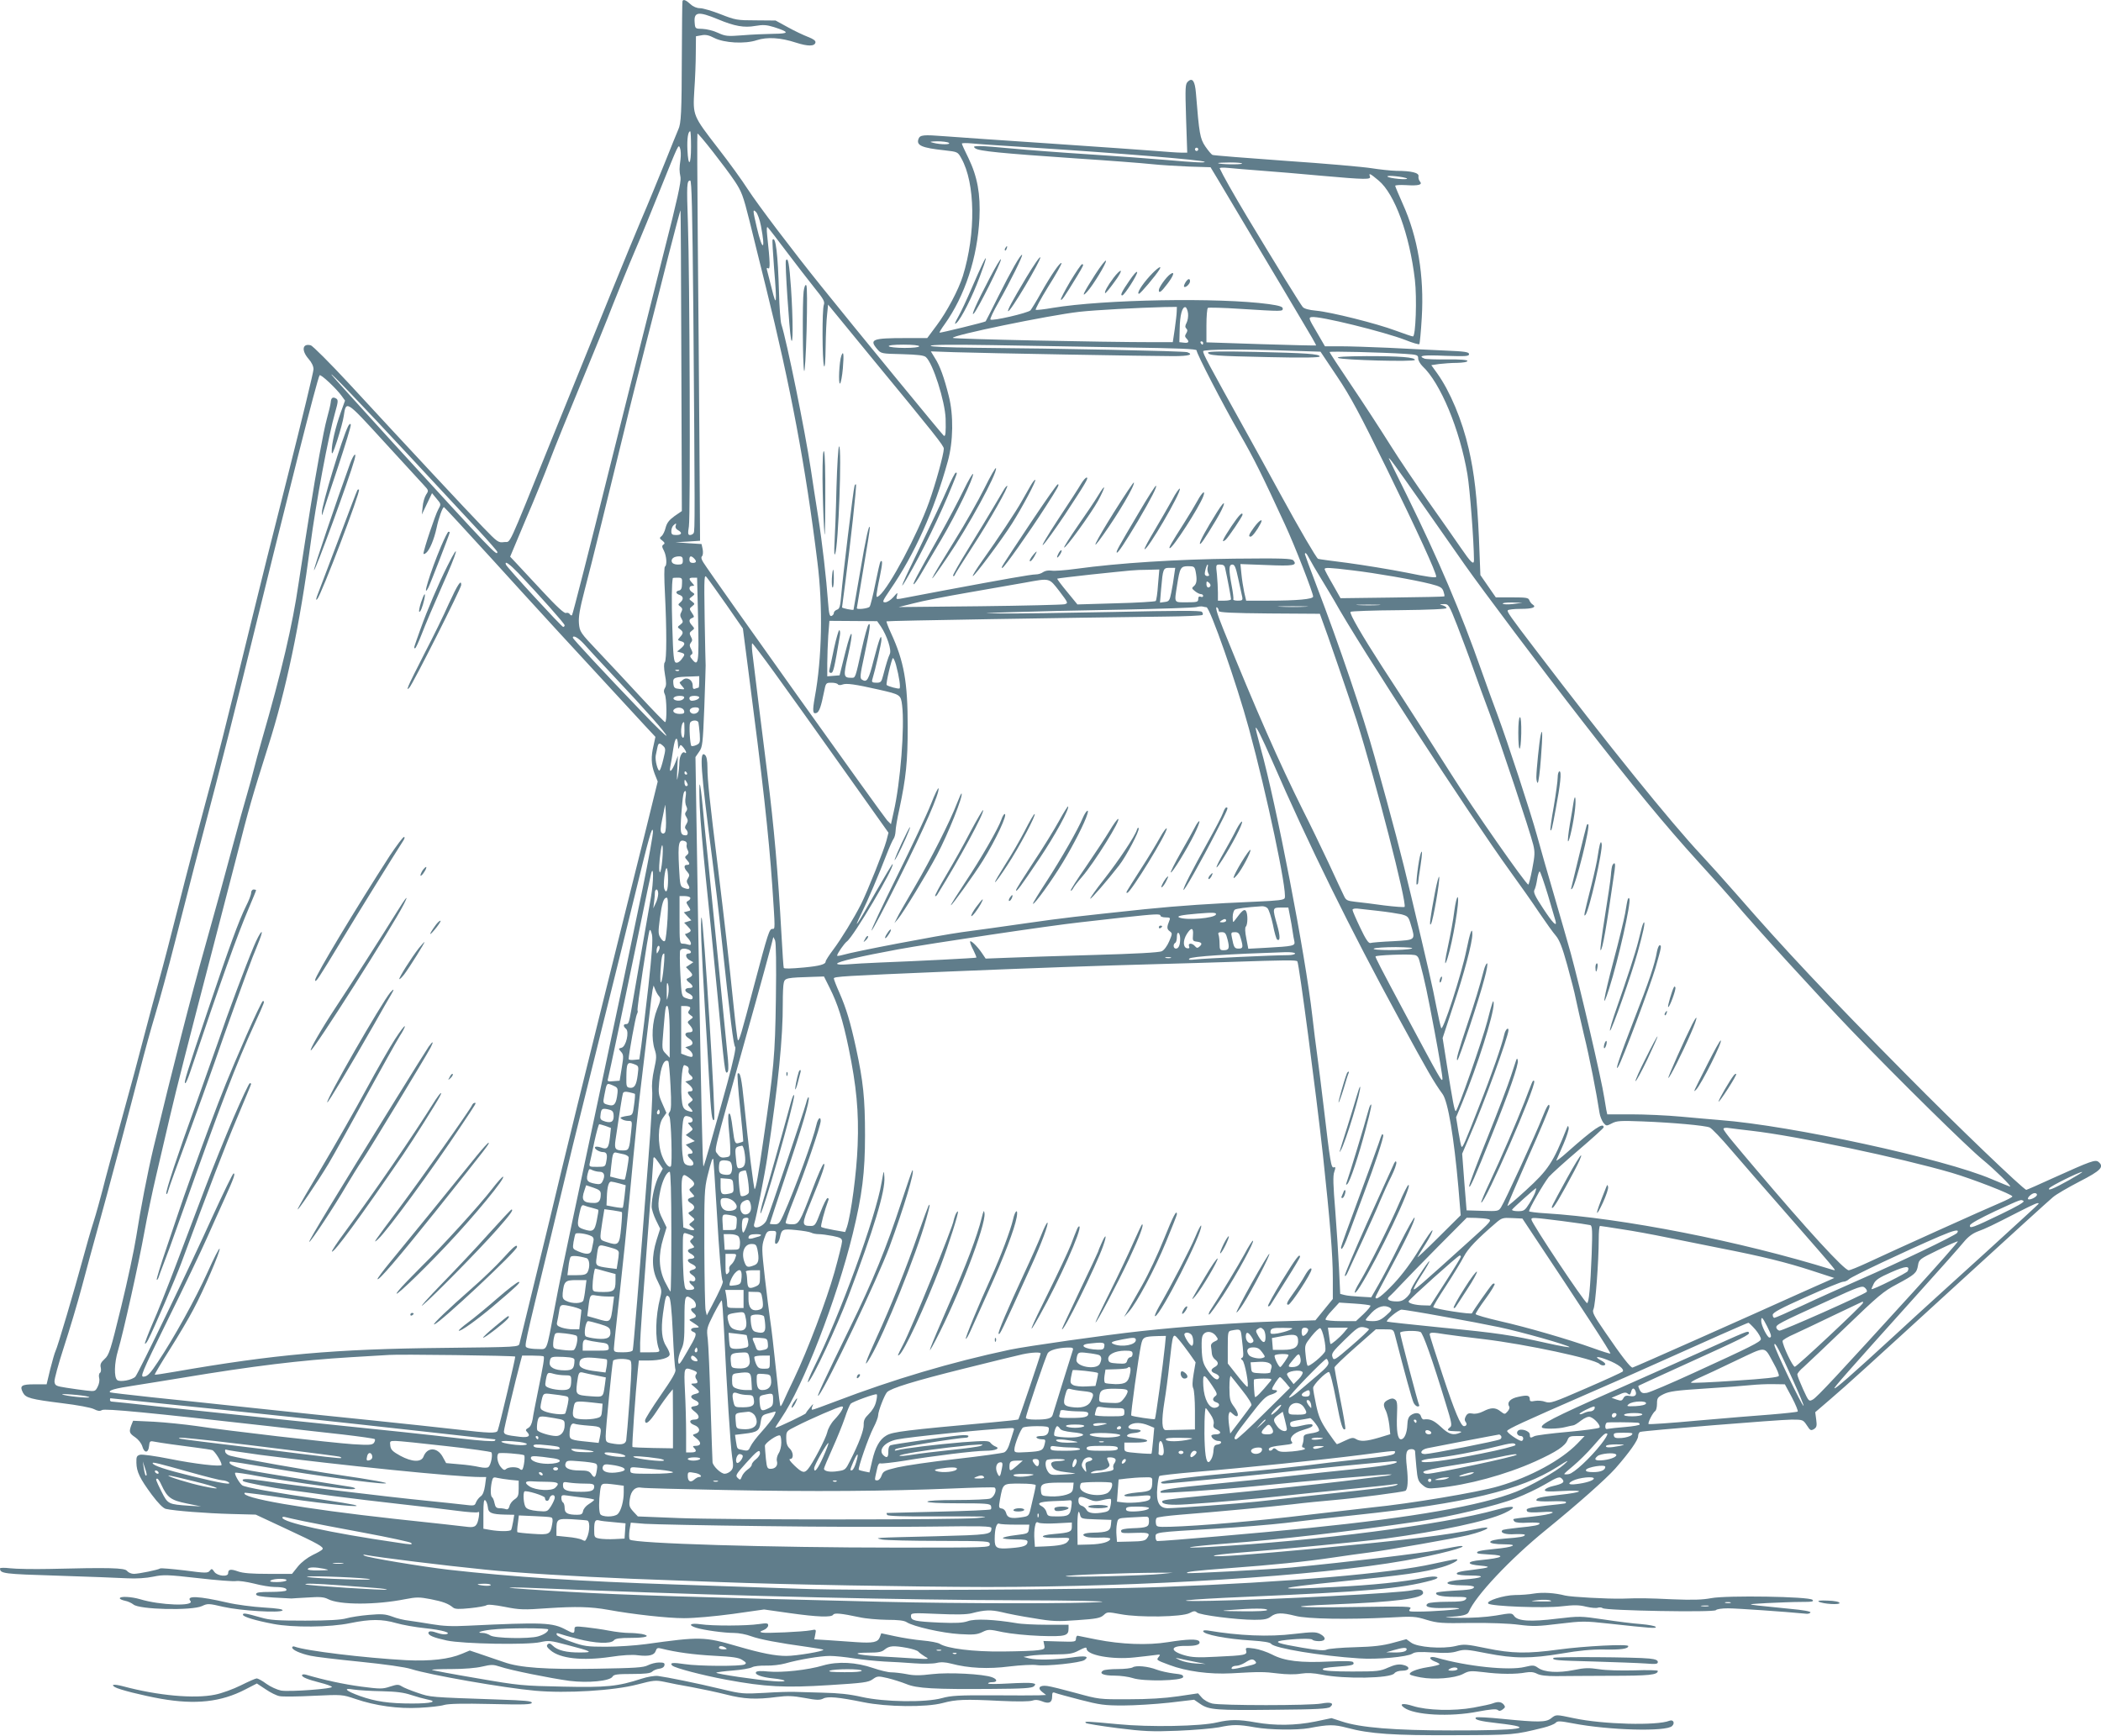 <?xml version="1.0" standalone="no"?>
<!DOCTYPE svg PUBLIC "-//W3C//DTD SVG 20010904//EN"
 "http://www.w3.org/TR/2001/REC-SVG-20010904/DTD/svg10.dtd">
<svg version="1.0" xmlns="http://www.w3.org/2000/svg"
 width="1280pt" height="1058pt" viewBox="0 0 1280 1058"
 preserveAspectRatio="xMidYMid meet">
<g transform="translate(0,1058) scale(0.1,-0.1)"
fill="#607d8b" stroke="none">
<path d="M4158 10573 c-2 -5 -3 -152 -4 -328 -1 -351 -4 -418 -22 -455 -6 -14
-43 -104 -81 -200 -39 -96 -104 -256 -147 -355 -75 -178 -216 -523 -544 -1335
-278 -688 -246 -617 -288 -623 -36 -5 -40 -2 -130 91 -98 101 -455 484 -816
875 -116 125 -221 230 -233 233 -51 13 -58 -31 -13 -83 19 -21 30 -45 30 -63
0 -16 -70 -305 -155 -642 -86 -337 -185 -734 -221 -883 -170 -695 -209 -849
-283 -1120 -43 -159 -116 -436 -161 -615 -45 -179 -99 -386 -120 -460 -21 -74
-61 -225 -90 -335 -28 -110 -91 -344 -140 -520 -49 -176 -101 -367 -115 -425
-15 -57 -39 -145 -55 -195 -16 -49 -45 -151 -65 -225 -51 -188 -155 -541 -167
-563 -5 -10 -19 -59 -32 -110 l-22 -92 -74 0 c-80 0 -92 -9 -70 -51 17 -32 47
-40 238 -64 92 -11 177 -27 194 -36 24 -12 36 -14 49 -6 17 11 294 -16 1019
-98 146 -17 348 -40 450 -51 102 -12 188 -24 193 -28 4 -4 1 -14 -5 -23 -11
-13 -30 -14 -128 -8 -133 9 -765 82 -954 111 -71 10 -187 22 -257 26 l-128 6
-11 -27 c-15 -41 -13 -49 24 -74 19 -13 37 -36 43 -55 12 -43 37 -42 41 1 3
30 6 33 30 28 41 -8 158 -24 252 -36 47 -6 93 -13 103 -16 15 -5 57 -71 57
-90 0 -13 -165 6 -318 37 -85 17 -165 28 -178 25 -21 -6 -24 -12 -23 -49 1
-55 21 -96 94 -195 39 -52 69 -82 85 -86 52 -12 247 -27 395 -31 l153 -4 182
-85 c202 -94 233 -112 225 -126 -4 -6 -30 -21 -60 -35 -32 -16 -68 -43 -90
-70 l-36 -45 -143 0 c-102 0 -156 4 -186 15 -45 16 -60 13 -60 -11 0 -24 -65
-18 -84 8 -14 21 -17 21 -28 7 -12 -15 -25 -15 -153 2 -77 9 -144 15 -149 12
-14 -9 -128 -32 -160 -33 -16 0 -34 8 -42 18 -14 19 -110 21 -474 12 -96 -2
-203 0 -237 4 -35 4 -63 4 -63 -1 1 -31 19 -34 351 -44 184 -6 375 -13 424
-16 56 -3 116 1 159 10 63 13 86 12 273 -9 112 -13 216 -21 231 -18 15 3 64
-4 109 -15 45 -12 102 -21 126 -21 52 0 79 -8 71 -21 -3 -5 -45 -9 -95 -9 -69
0 -89 -3 -89 -14 0 -10 26 -15 103 -20 56 -3 107 -6 112 -6 6 1 51 3 101 6 73
5 98 3 123 -10 69 -36 291 -36 471 0 67 13 85 13 153 0 76 -15 108 -27 137
-51 12 -10 35 -11 104 -4 49 5 94 13 100 18 7 6 50 2 111 -10 91 -18 114 -19
265 -8 169 11 259 9 365 -10 153 -28 363 -51 462 -51 64 0 186 11 298 26 l190
27 155 -22 c171 -24 255 -27 266 -10 7 12 46 9 159 -15 39 -9 114 -15 168 -16
68 0 104 -4 120 -14 41 -27 219 -67 323 -73 84 -5 107 -3 138 12 37 18 42 18
125 0 49 -10 147 -20 228 -23 154 -5 173 0 173 44 l0 24 -132 0 c-72 0 -157 4
-187 10 -131 22 -251 28 -294 12 -32 -11 -72 -13 -172 -9 -152 7 -175 12 -175
40 0 19 4 20 163 13 113 -5 176 -4 207 4 80 21 117 22 182 7 35 -9 122 -26
194 -37 117 -20 146 -21 268 -12 118 8 140 13 160 31 22 20 23 20 105 5 112
-21 371 -17 418 7 26 14 34 14 45 4 16 -16 243 -45 350 -45 60 0 80 4 101 20
31 24 66 25 149 4 72 -19 318 -23 575 -10 141 8 157 7 224 -14 67 -20 91 -22
269 -19 119 1 233 -3 293 -11 87 -11 116 -10 246 6 141 17 156 17 302 1 257
-28 293 -31 286 -20 -4 6 -44 13 -89 17 -46 3 -148 16 -227 28 -142 21 -148
21 -285 5 -162 -20 -239 -15 -261 16 -14 19 -16 20 -112 3 -62 -10 -146 -15
-223 -14 -69 1 -100 3 -70 5 88 5 121 13 128 31 40 97 253 323 467 497 193
157 368 312 426 377 86 98 139 173 139 197 0 12 6 24 13 26 22 8 851 75 922
75 69 0 70 -1 93 -35 20 -31 24 -34 43 -23 17 11 19 20 14 58 l-6 45 93 80
c118 102 182 160 806 731 282 258 529 483 549 499 19 17 92 59 161 95 131 67
153 90 117 120 -19 16 -46 6 -272 -96 -89 -41 -165 -74 -168 -74 -16 0 -428
395 -725 696 -497 502 -746 767 -1035 1099 -77 88 -176 198 -220 245 -187 200
-568 671 -1009 1250 -155 203 -176 233 -170 241 3 5 38 9 79 9 72 0 99 10 72
27 -7 4 -16 16 -20 26 -5 15 -20 17 -105 17 l-99 0 -47 68 -47 68 -9 229 c-11
244 -28 393 -62 540 -40 175 -114 351 -192 460 l-36 50 47 7 c27 3 76 7 111 7
36 1 62 5 62 12 0 6 -43 10 -122 9 -68 -1 -131 1 -140 5 -44 18 -7 23 127 17
126 -4 145 -3 145 10 0 13 -24 17 -147 22 -82 4 -238 11 -347 17 -109 5 -241
9 -292 9 l-92 0 -51 88 c-48 81 -50 87 -30 90 47 8 443 -90 572 -140 42 -17
80 -28 84 -25 3 4 10 77 15 163 15 253 -24 488 -116 692 -25 56 -46 106 -46
110 0 4 29 6 65 4 77 -5 103 2 86 22 -7 8 -11 23 -9 32 4 21 -42 33 -136 33
-32 1 -100 8 -150 16 -50 8 -286 29 -524 45 -238 17 -438 33 -445 36 -7 3 -26
26 -44 52 -32 48 -37 75 -57 325 -6 73 -21 95 -48 71 -17 -16 -18 -30 -12
-226 l7 -208 -39 0 c-21 0 -88 5 -149 10 -60 5 -348 25 -640 45 -291 19 -585
40 -652 45 -127 10 -148 8 -157 -16 -15 -40 19 -55 159 -70 79 -9 80 -9 102
-49 85 -151 89 -457 9 -717 -26 -83 -98 -219 -159 -300 l-58 -78 -133 0 c-201
0 -222 -8 -172 -67 24 -28 26 -28 153 -31 95 -3 132 -7 144 -18 43 -38 116
-268 120 -374 2 -85 0 -112 -11 -105 -8 5 -548 663 -746 910 -174 216 -385
495 -447 590 -35 55 -117 168 -181 250 -156 202 -155 200 -146 355 5 69 9 171
9 227 l1 102 34 6 c24 5 45 1 77 -16 61 -31 187 -38 259 -14 64 21 146 16 240
-15 72 -23 113 -23 118 1 2 11 -12 21 -45 34 -26 10 -82 36 -123 59 l-75 41
-120 1 c-114 0 -125 2 -214 37 -51 20 -108 37 -126 37 -20 0 -42 9 -59 25 -27
25 -44 31 -48 18z m215 -110 c102 -43 161 -53 228 -41 48 8 68 7 114 -7 96
-31 96 -40 -2 -41 -49 -1 -133 -4 -189 -9 -92 -7 -104 -6 -150 15 -27 13 -69
23 -94 24 -45 1 -45 1 -48 40 -5 64 22 68 141 19z m-163 -778 c0 -114 -17
-127 -22 -17 -3 68 4 112 17 112 3 0 5 -43 5 -95z m267 -210 c41 -62 51 -88
89 -240 23 -93 67 -273 99 -400 152 -614 243 -1095 315 -1680 34 -271 28 -586
-16 -823 -15 -86 -13 -105 11 -96 16 6 28 41 45 127 11 56 12 57 45 57 19 0
36 -4 40 -10 3 -5 15 -6 28 -1 23 9 76 2 221 -31 132 -30 134 -31 142 -96 16
-132 -10 -471 -52 -652 l-16 -72 -23 23 c-28 31 -1060 1477 -1120 1572 -12 19
-15 31 -8 38 6 6 7 25 4 42 l-7 32 -79 5 -80 6 75 4 75 5 -4 610 c-2 336 -7
893 -10 1238 -3 346 -4 630 -2 633 6 5 172 -207 228 -291z m1303 235 c18 -12
-49 -12 -95 0 -25 6 -21 8 25 9 30 0 62 -4 70 -9z m520 -30 c512 -33 1028 -75
1039 -86 8 -7 -60 -4 -230 11 -91 8 -307 24 -480 35 -173 11 -381 27 -463 35
-82 8 -170 15 -195 15 -40 -1 -44 -2 -29 -14 23 -17 158 -30 610 -61 200 -13
408 -29 463 -35 55 -6 159 -12 230 -15 l130 -4 44 -73 c24 -40 129 -217 234
-393 105 -176 231 -387 279 -469 49 -81 88 -149 86 -151 -2 -1 -153 2 -335 8
l-333 11 0 102 c0 57 4 105 9 108 5 3 94 1 197 -6 258 -16 259 -16 259 2 0 11
-21 18 -85 27 -302 41 -1004 29 -1317 -23 -51 -9 -97 -14 -103 -12 -5 1 29 65
76 141 48 76 84 140 81 144 -8 8 -63 -72 -124 -180 -28 -51 -58 -99 -65 -108
-15 -16 -234 -67 -244 -56 -4 3 18 50 49 104 73 129 149 284 144 290 -8 7 -69
-101 -147 -257 -40 -80 -73 -146 -75 -148 -4 -5 -278 -72 -281 -69 -2 2 12 25
31 51 124 174 200 407 212 646 7 147 -12 253 -67 367 -22 44 -40 84 -40 88 0
4 28 4 63 1 34 -4 204 -15 377 -26z m-2154 -70 c-8 -58 -8 -68 0 -111 4 -27
-20 -138 -100 -450 -58 -228 -206 -818 -330 -1312 -123 -495 -227 -902 -231
-905 -3 -4 -10 -1 -14 6 -4 7 -14 10 -23 7 -10 -4 -56 38 -143 132 -71 76
-144 154 -163 175 l-34 36 94 224 c53 122 119 286 148 363 29 77 114 286 188
465 74 179 163 397 197 486 35 88 94 234 133 325 39 90 106 254 150 364 119
295 115 288 125 262 5 -12 6 -42 3 -67z m3154 60 c0 -5 -4 -10 -10 -10 -5 0
-10 5 -10 10 0 6 5 10 10 10 6 0 10 -4 10 -10z m267 -87 c-7 -7 -139 -5 -146
3 -2 2 31 4 74 4 43 0 75 -3 72 -7z m118 -43 c83 -6 248 -20 367 -31 270 -24
302 -24 294 -4 -9 23 2 18 53 -25 98 -81 189 -330 221 -605 13 -111 5 -345
-12 -345 -6 0 -52 16 -104 35 -117 44 -397 114 -486 122 -44 4 -72 12 -81 22
-14 16 -163 257 -340 551 -83 139 -148 254 -166 294 -2 5 19 6 50 3 30 -3 122
-11 204 -17z m887 -48 c4 -4 -19 -5 -52 -2 -32 3 -63 9 -67 14 -10 11 109 -2
119 -12z m-4348 -804 c10 -1244 10 -1344 2 -1356 -4 -7 -14 -12 -22 -12 -13 0
-14 9 -7 53 10 64 5 1536 -6 1847 -8 234 -7 260 14 260 9 0 13 -174 19 -792z
m-73 -308 l3 -914 -45 -31 c-33 -24 -46 -41 -54 -71 -5 -21 -16 -44 -25 -51
-13 -10 -13 -14 5 -27 15 -12 17 -18 7 -24 -10 -7 -10 -14 3 -38 16 -32 20
-90 6 -96 -5 -2 -5 -70 0 -163 11 -220 11 -409 -1 -421 -6 -6 -6 -32 1 -74 9
-48 9 -68 0 -82 -8 -13 -8 -24 -1 -38 12 -22 14 -170 2 -170 -4 0 -71 69 -149
153 -77 83 -192 207 -256 274 -113 119 -115 123 -120 175 -3 40 5 88 35 203
38 142 157 626 248 1000 22 94 76 307 119 475 43 168 109 425 146 573 38 147
69 266 71 265 1 -2 4 -415 5 -918z m485 823 c29 -151 10 -159 -25 -10 -25 107
-26 116 -5 95 9 -9 23 -47 30 -85z m157 -158 c58 -77 135 -176 170 -220 55
-68 63 -83 56 -103 -11 -29 -10 -337 1 -372 5 -16 9 28 10 115 1 77 5 167 9
199 l6 60 250 -305 c407 -494 455 -555 455 -573 0 -33 -50 -214 -90 -326 -70
-196 -242 -519 -303 -569 -15 -12 -17 -11 -17 5 1 11 9 59 20 109 17 84 18
107 4 93 -3 -3 -17 -64 -31 -134 -14 -71 -30 -135 -35 -141 -9 -11 -78 -19
-78 -9 0 2 18 110 40 240 22 130 40 242 39 248 -2 40 -25 -65 -59 -267 -22
-126 -40 -230 -40 -230 -2 -5 -70 9 -70 14 0 3 9 72 20 153 31 232 70 591 65
596 -2 3 -7 -1 -9 -9 -7 -19 -73 -563 -81 -666 -6 -69 -10 -83 -26 -88 -10 -4
-19 -12 -19 -20 0 -7 -6 -15 -14 -18 -11 -5 -16 12 -21 81 -11 149 -35 361
-61 527 -14 88 -34 216 -44 285 -36 238 -147 783 -180 885 -5 17 -12 104 -14
193 -7 236 -20 343 -39 322 -3 -3 2 -81 9 -175 18 -217 15 -244 -14 -125 -13
52 -26 103 -29 114 -4 13 -1 16 7 11 13 -8 12 35 -6 200 -4 39 -3 56 3 50 6
-5 58 -73 116 -150z m2376 -362 c0 -16 -6 -64 -12 -108 l-12 -80 -110 0 c-318
0 -1226 19 -1230 26 -10 15 585 138 770 159 97 11 361 25 518 29 l77 1 -1 -27z
m69 -13 c2 -18 -2 -44 -9 -57 -9 -17 -10 -26 -2 -34 9 -9 8 -17 0 -30 -9 -14
-9 -21 1 -31 20 -20 14 -30 -15 -26 l-28 3 2 80 c1 86 16 139 36 133 6 -3 13
-20 15 -38z m92 -180 c0 -5 -2 -10 -4 -10 -3 0 -8 5 -11 10 -3 6 -1 10 4 10 6
0 11 -4 11 -10z m-1730 -20 c0 -6 -36 -10 -89 -10 -50 0 -93 5 -96 10 -4 6 28
10 89 10 57 0 96 -4 96 -10z m1258 -7 c324 -5 432 -9 432 -18 0 -20 159 -327
261 -505 90 -156 138 -254 277 -555 60 -129 172 -417 172 -440 0 -16 -97 -25
-272 -25 l-136 0 -12 52 c-6 29 -14 79 -17 112 l-6 59 161 -6 c163 -7 187 -2
162 28 -10 12 -66 14 -359 11 -349 -4 -702 -26 -965 -62 -65 -9 -133 -14 -150
-11 -19 3 -39 -1 -51 -9 -10 -8 -30 -14 -44 -14 -29 0 -192 -29 -556 -97 -132
-25 -253 -48 -269 -51 -26 -4 -28 -3 -21 19 5 21 3 20 -22 -9 -16 -18 -38 -32
-50 -32 -20 0 -17 7 31 78 148 215 267 480 350 780 34 121 36 284 6 400 -28
112 -54 184 -84 230 l-25 41 142 -5 c176 -6 1196 -24 1335 -24 95 0 126 9 85
24 -17 7 -784 23 -1295 27 -168 2 -268 6 -268 12 0 7 131 8 378 4 207 -4 572
-10 810 -14z m1002 -20 l185 -6 101 -151 c82 -122 139 -229 302 -561 189 -386
302 -633 302 -659 0 -9 -56 -1 -182 25 -101 20 -262 46 -358 59 -96 12 -177
23 -180 25 -12 8 -110 175 -230 395 -68 124 -155 284 -195 355 -252 454 -275
497 -275 515 0 12 245 13 530 3z m698 -19 c77 -5 82 -7 82 -28 0 -12 12 -33
26 -47 109 -101 228 -386 274 -659 15 -89 39 -402 40 -522 0 -34 -18 -17 -81
75 -34 50 -122 175 -194 277 -73 102 -179 259 -236 350 -57 91 -163 254 -236
362 -73 108 -133 200 -133 203 0 6 320 -2 458 -11z m-6053 -634 c161 -173 345
-371 409 -440 64 -69 116 -129 116 -133 0 -29 -23 -5 -643 673 -193 212 -358
394 -366 405 -23 34 178 -175 484 -505z m-423 377 l20 -28 -26 -72 c-32 -90
-56 -191 -55 -237 0 -27 8 -12 34 68 18 57 36 122 39 146 15 98 12 100 246
-156 117 -128 227 -247 243 -265 29 -31 29 -33 13 -57 -9 -14 -19 -47 -21 -73
l-5 -48 31 65 31 65 28 -34 c28 -33 28 -33 10 -65 -17 -29 -90 -247 -90 -269
0 -5 7 -3 16 4 22 18 49 83 64 153 12 58 36 126 45 126 2 0 138 -147 302 -327
251 -277 477 -523 917 -999 l69 -74 -11 -51 c-17 -71 -15 -116 6 -173 l19 -48
-78 -317 c-44 -174 -162 -649 -263 -1056 -101 -407 -212 -857 -246 -1000 -34
-143 -104 -433 -156 -645 -52 -212 -96 -395 -99 -406 -5 -22 -6 -22 -457 -27
-673 -7 -1032 -39 -1647 -146 -63 -11 -116 -19 -118 -17 -2 2 39 71 91 153 52
82 117 192 144 244 62 115 165 355 160 370 -2 7 -35 -57 -73 -142 -73 -162
-209 -408 -304 -549 -44 -67 -62 -86 -83 -88 -26 -3 -21 10 146 350 96 194
202 416 236 493 34 77 84 187 110 245 54 119 65 150 53 150 -5 0 -62 -118
-128 -262 -135 -300 -452 -956 -470 -976 -19 -21 -94 -35 -111 -21 -20 17 -18
104 5 180 31 103 128 539 161 724 17 94 49 247 71 340 22 94 60 256 84 360 41
176 115 465 265 1040 33 127 96 370 140 540 80 314 94 361 193 675 110 344
195 751 257 1222 35 267 111 674 152 816 18 63 19 75 7 83 -21 13 -32 6 -34
-22 -1 -13 -12 -59 -24 -102 -19 -68 -68 -337 -100 -542 -6 -38 -20 -126 -31
-195 -11 -69 -29 -188 -41 -265 -37 -254 -102 -533 -224 -955 -18 -63 -40
-144 -49 -180 -9 -36 -27 -103 -41 -150 -14 -47 -55 -193 -90 -325 -35 -132
-109 -402 -165 -600 -86 -304 -199 -748 -315 -1229 -36 -151 -79 -374 -105
-541 -12 -77 -53 -270 -92 -429 -65 -266 -73 -292 -101 -317 -23 -21 -28 -33
-23 -53 3 -14 1 -28 -5 -31 -6 -4 -8 -18 -5 -31 4 -14 0 -37 -9 -54 -14 -28
-17 -29 -68 -23 -28 3 -83 11 -122 17 -64 10 -70 13 -73 37 -2 14 24 108 57
210 33 101 83 267 110 369 27 102 68 253 91 335 63 226 212 787 264 990 25 99
66 248 91 330 25 83 80 283 121 445 92 362 139 542 249 960 47 179 119 465
161 635 283 1152 456 1834 471 1858 6 10 102 -80 135 -126z m6589 -667 c94
-135 208 -297 252 -360 109 -155 471 -637 718 -955 302 -389 508 -639 701
-851 95 -104 196 -217 223 -249 119 -142 516 -577 711 -780 289 -301 713 -718
804 -792 72 -59 178 -163 166 -163 -3 0 -55 21 -114 46 -287 123 -1220 326
-1652 359 -47 4 -154 13 -239 21 -85 8 -221 14 -302 14 l-147 0 -6 28 c-3 15
-8 47 -12 72 -16 109 -149 679 -204 880 -18 63 -63 223 -102 355 -39 132 -85
294 -103 360 -40 146 -181 576 -242 740 -25 66 -69 188 -98 270 -126 358 -259
670 -453 1065 -59 118 -108 220 -110 225 -5 18 34 -36 209 -285z m-4555 -125
c-3 -9 3 -19 14 -25 29 -16 24 -30 -10 -30 -25 0 -30 4 -30 23 0 13 5 28 12
35 16 16 21 15 14 -3z m3860 -197 c9 -18 44 -78 78 -133 33 -55 68 -112 76
-127 148 -267 823 -1305 1071 -1648 58 -80 138 -193 177 -252 40 -59 85 -122
101 -140 21 -25 39 -69 69 -178 22 -80 46 -172 52 -205 7 -33 29 -132 50 -220
34 -138 76 -353 95 -477 3 -20 14 -46 23 -59 18 -21 19 -21 52 -4 30 16 53 17
185 12 185 -7 383 -25 411 -37 12 -5 71 -66 130 -136 60 -70 219 -253 354
-407 135 -154 254 -291 264 -305 19 -24 19 -24 0 -19 -563 175 -1280 315
-1747 344 -54 3 -99 9 -101 12 -5 9 88 170 120 210 16 18 97 92 181 163 84 72
153 134 153 139 0 33 -62 -10 -221 -151 -40 -36 -70 -58 -67 -50 4 8 23 52 43
98 20 46 34 91 32 100 -3 15 -5 14 -12 -3 -83 -209 -112 -253 -249 -378 -59
-54 -109 -97 -112 -95 -2 2 55 135 126 296 72 161 130 299 130 308 0 30 -17 4
-45 -68 -36 -93 -228 -511 -250 -544 -15 -24 -19 -25 -113 -22 l-97 3 -14 173
-13 172 46 108 c85 193 236 607 236 645 0 21 -19 3 -25 -25 -15 -66 -75 -240
-155 -442 -86 -221 -99 -251 -106 -243 -3 3 -11 44 -19 92 l-14 87 36 86 c95
230 193 538 193 606 0 35 -9 11 -38 -104 -31 -119 -182 -550 -193 -550 -8 0
-19 61 -54 280 l-26 165 65 197 c66 196 116 384 116 435 0 50 -14 13 -36 -96
-30 -148 -145 -502 -154 -475 -4 10 -17 69 -29 129 -22 116 -50 239 -155 680
-60 252 -108 436 -222 845 -69 249 -211 669 -355 1046 -38 100 -69 184 -69
187 0 15 11 5 26 -25z m-3816 -13 c0 -21 -5 -25 -30 -25 -19 0 -33 6 -37 16
-7 19 13 34 45 34 17 0 22 -6 22 -25z m68 13 c18 -18 15 -28 -8 -28 -13 0 -20
7 -20 20 0 23 10 26 28 8z m-1070 -90 c135 -143 282 -308 282 -318 0 -5 -4
-10 -9 -10 -9 0 -344 364 -349 380 -9 26 22 4 76 -52z m4199 33 c-2 -10 0 -26
5 -35 7 -12 5 -16 -7 -16 -8 0 -15 6 -15 13 0 19 12 57 17 57 3 0 3 -8 0 -19z
m107 -3 c14 -62 36 -181 36 -189 0 -5 -18 -9 -40 -9 l-40 0 0 49 c0 26 -3 76
-6 110 -7 61 -7 61 19 61 20 0 28 -6 31 -22z m80 -65 c11 -49 21 -98 24 -110
4 -20 0 -23 -27 -23 -18 0 -30 4 -27 8 2 4 -2 41 -10 82 -19 102 -18 130 4
130 14 0 21 -17 36 -87z m-260 46 c10 -51 7 -76 -10 -90 -15 -12 -14 -15 6
-31 12 -10 28 -18 36 -18 8 0 14 -5 14 -11 0 -6 -7 -9 -15 -5 -10 4 -15 -1
-15 -14 0 -18 -7 -20 -70 -20 -80 0 -76 -7 -59 103 17 109 22 117 68 117 35 0
39 -3 45 -31z m-131 -26 c-3 -27 -11 -73 -17 -103 -10 -50 -14 -55 -40 -58
l-29 -4 7 84 c11 124 12 128 52 128 l34 0 -7 -47z m1084 32 c145 -17 380 -58
478 -83 59 -15 71 -22 79 -45 5 -15 8 -28 5 -31 -2 -2 -145 -5 -318 -7 l-314
-4 -48 85 c-27 46 -49 88 -49 92 0 11 27 10 167 -7z m-1182 -87 c-3 -51 -10
-96 -14 -100 -4 -4 -113 -11 -242 -14 l-235 -7 -63 77 c-35 42 -62 79 -60 80
2 2 94 13 204 25 270 28 260 28 344 29 l74 2 -8 -92z m-2628 -125 l99 -143 32
-247 c89 -683 125 -1006 147 -1321 18 -270 18 -262 1 -262 -19 0 -26 -21 -112
-345 -78 -297 -91 -341 -99 -333 -2 2 -14 94 -25 203 -30 295 -57 527 -95 840
-52 418 -65 543 -65 616 0 46 -5 70 -15 79 -35 29 -28 -77 45 -640 16 -124 41
-331 54 -460 56 -519 75 -673 85 -679 6 -4 -11 -84 -48 -221 -80 -290 -140
-502 -145 -507 -6 -6 -14 394 -33 1493 l-16 1001 22 32 c21 29 23 47 32 274 5
133 8 247 8 252 -1 6 -3 133 -6 284 -4 272 -3 274 15 250 11 -13 64 -88 119
-166z m-272 130 c0 -27 -6 -39 -18 -41 -23 -5 -21 -19 3 -27 24 -8 26 -28 4
-46 -14 -12 -14 -14 1 -25 13 -10 14 -17 6 -33 -9 -15 -8 -26 1 -41 11 -18 10
-23 -7 -36 -19 -14 -19 -16 -2 -28 21 -16 21 -25 0 -48 -16 -18 -16 -19 5 -25
28 -7 28 -20 0 -44 l-23 -19 23 -6 c27 -8 27 -12 3 -43 -11 -14 -25 -22 -34
-18 -12 4 -16 41 -21 214 -5 167 -4 263 3 301 1 1 14 2 29 2 27 0 29 -3 27
-37z m98 -215 c6 -266 2 -293 -36 -246 -14 16 -15 23 -5 29 9 6 9 13 -1 33
-11 20 -11 28 -2 40 10 11 10 20 0 37 -10 19 -9 25 6 36 17 12 17 14 2 31 -21
23 -22 38 -1 46 15 6 15 8 -1 32 -16 24 -16 26 2 40 17 14 17 15 -1 29 -20 15
-20 15 0 30 18 14 18 16 2 26 -23 13 -23 39 -1 39 15 0 15 1 0 18 -23 25 -21
32 6 32 l24 0 6 -252z m2201 170 c55 -73 55 -73 31 -80 -14 -3 -247 -9 -518
-12 l-492 -5 92 23 c51 14 202 43 335 66 134 23 288 50 343 60 154 28 145 30
209 -52z m920 31 c-10 -16 -24 -9 -24 12 0 18 2 19 15 9 8 -7 12 -16 9 -21z
m1846 -109 c-30 -4 -59 -3 -64 1 -6 5 18 8 55 8 l64 -2 -55 -7z m-822 -7 c-32
-2 -86 -2 -120 0 -35 2 -9 3 57 3 66 0 94 -1 63 -3z m480 -125 c28 -73 72
-189 96 -258 24 -69 71 -197 104 -285 64 -173 242 -707 263 -792 11 -45 10
-65 -6 -148 -10 -52 -21 -95 -24 -95 -15 1 -343 471 -471 675 -75 119 -297
466 -421 655 -120 186 -200 323 -191 332 4 4 138 9 297 10 186 2 289 7 288 13
-1 6 -12 13 -25 17 -20 5 -20 6 7 7 30 1 32 -1 83 -131z m-1528 112 c21 0 184
-464 259 -740 108 -396 234 -991 218 -1032 -4 -12 -39 -16 -174 -22 -265 -11
-472 -25 -678 -46 -424 -45 -490 -52 -720 -85 -132 -19 -310 -44 -395 -55
-144 -20 -653 -117 -727 -139 -18 -5 -33 -7 -33 -4 0 12 43 74 59 86 40 27
294 457 279 472 -2 2 -48 -75 -103 -171 -110 -196 -144 -247 -89 -134 41 83
109 243 156 365 17 44 36 86 42 94 6 8 11 28 12 45 0 17 10 78 23 135 41 193
51 289 51 502 0 273 -22 399 -102 572 -17 37 -29 69 -27 71 4 4 1114 22 1696
29 122 1 225 6 229 10 4 4 3 12 -4 19 -8 8 -145 8 -544 -1 -293 -6 -596 -10
-673 -9 -136 2 -134 2 65 8 113 4 405 11 650 15 245 5 456 12 470 16 14 4 31
5 38 3 8 -2 17 -4 22 -4z m603 3 c-40 -2 -107 -2 -150 0 -43 1 -10 3 72 3 83
0 118 -2 78 -3z m-528 -26 c0 -9 81 -13 308 -15 l308 -2 10 -28 c27 -69 175
-501 214 -622 115 -365 309 -1119 292 -1136 -3 -3 -59 1 -124 9 -65 9 -143 19
-175 22 -51 6 -58 9 -71 38 -9 18 -50 106 -92 197 -43 91 -113 237 -158 325
-144 289 -282 602 -483 1098 -41 101 -55 151 -36 133 4 -4 7 -13 7 -19z
m-2058 -95 c37 -56 66 -143 54 -167 -10 -21 -22 -60 -41 -132 -10 -39 -14 -43
-41 -43 -24 0 -29 4 -25 18 19 63 56 224 56 243 0 43 -13 8 -46 -118 -32 -127
-42 -144 -73 -124 -13 8 -11 29 14 143 35 166 41 206 27 193 -6 -5 -25 -73
-42 -150 -40 -181 -38 -175 -63 -175 -48 0 -50 9 -22 130 39 168 26 190 -15
25 l-35 -140 -37 -3 -38 -3 0 79 c0 43 3 119 6 169 l7 90 145 -1 146 -1 23
-33z m-1810 -105 c21 -24 103 -113 183 -198 197 -209 320 -349 320 -362 0 -6
-69 61 -153 149 -221 230 -417 441 -417 448 0 19 33 0 67 -37z m1160 -174 c71
-98 257 -358 412 -577 l284 -400 -13 -50 c-15 -57 -115 -307 -154 -385 -44
-87 -122 -214 -170 -278 -25 -33 -46 -66 -46 -72 0 -17 -36 -27 -130 -36 -87
-8 -120 -8 -125 -3 -2 2 -8 93 -14 203 -21 379 -45 652 -86 980 -24 186 -85
684 -92 743 -3 28 -3 52 0 52 3 0 64 -80 134 -177z m742 45 c19 -71 29 -138
21 -143 -7 -4 -68 12 -78 21 -7 5 31 164 38 164 4 0 13 -19 19 -42z m-1322
-34 c-3 -3 -12 -4 -19 -1 -8 3 -5 6 6 6 11 1 17 -2 13 -5z m123 -69 c0 -19 -2
-35 -4 -35 -2 0 -11 -3 -20 -6 -12 -5 -16 0 -16 20 0 33 -34 53 -58 35 -9 -8
-19 -15 -21 -16 -2 -2 4 -12 15 -24 18 -21 18 -21 -16 -17 -31 3 -35 7 -38 35
-3 35 4 38 111 41 l47 2 0 -35z m-92 -97 c-5 -15 -33 -22 -54 -14 -24 9 -6 26
27 26 20 0 29 -4 27 -12z m92 3 c0 -10 -24 -21 -46 -21 -8 0 -14 7 -14 15 0
10 10 15 30 15 17 0 30 -4 30 -9z m-92 -83 c3 -14 -3 -18 -27 -18 -34 0 -51
18 -30 31 21 14 53 6 57 -13z m90 5 c-4 -20 -35 -30 -50 -15 -15 15 0 32 28
32 19 0 25 -5 22 -17z m-3 -75 c2 -7 5 -39 8 -70 3 -52 2 -57 -21 -68 -14 -6
-27 -8 -30 -5 -8 8 -15 122 -8 140 7 18 45 20 51 3z m-85 -49 c0 -31 -4 -48
-10 -44 -17 11 -12 95 7 95 2 0 3 -23 3 -51z m3580 -184 c222 -511 479 -1032
775 -1575 174 -320 209 -381 264 -457 33 -46 69 -263 96 -568 l14 -170 -136
-135 c-74 -74 -132 -128 -127 -120 4 8 27 46 51 83 24 38 42 74 40 80 -2 6
-37 -45 -78 -112 -49 -81 -103 -154 -157 -212 -72 -76 -112 -106 -112 -83 0 3
36 72 79 152 103 191 164 318 159 333 -2 6 -43 -67 -91 -162 -47 -96 -106
-208 -130 -249 l-43 -75 -68 4 c-37 2 -80 6 -94 10 l-27 7 -7 150 c-4 82 -14
242 -23 356 -13 156 -15 215 -6 238 9 26 8 31 -3 27 -16 -6 -22 31 -61 363
-14 118 -32 262 -40 320 -8 58 -22 166 -30 240 -42 373 -221 1297 -315 1633
-16 59 -30 113 -30 120 1 18 36 -52 100 -198z m-3619 90 c1 -17 3 -22 6 -12 2
9 7 17 10 17 8 0 32 -33 33 -44 0 -5 -3 -6 -7 -3 -14 14 -33 -18 -34 -57 0
-22 -4 -61 -9 -86 -6 -35 -7 -26 -4 40 l4 85 -15 -40 c-22 -56 -40 -70 -31
-25 4 19 12 68 18 108 11 73 26 82 29 17z m-91 0 c16 -15 16 -21 2 -78 -8 -34
-18 -66 -23 -71 -10 -11 -30 62 -24 91 3 13 7 34 10 48 6 29 12 31 35 10z
m145 -165 c3 -5 1 -10 -4 -10 -6 0 -11 5 -11 10 0 6 2 10 4 10 3 0 8 -4 11
-10z m5 -72 c0 -5 -4 -8 -10 -8 -5 0 -10 10 -10 23 0 18 2 19 10 7 5 -8 10
-18 10 -22z m-13 -74 c-4 -20 -2 -45 4 -56 7 -14 7 -23 -1 -33 -8 -10 -8 -19
2 -34 10 -17 10 -25 0 -42 -10 -15 -11 -24 -3 -32 15 -15 14 -37 -1 -37 -33 1
-35 14 -27 130 9 118 13 140 25 140 4 0 4 -16 1 -36z m-127 -218 c-7 -7 -13
-7 -20 0 -8 8 -6 33 5 85 8 41 16 79 17 84 1 6 4 -28 5 -74 2 -50 0 -88 -7
-95z m-135 -341 c-79 -383 -165 -790 -279 -1325 -46 -217 -114 -537 -151 -710
-37 -173 -85 -405 -105 -515 -54 -283 -43 -255 -104 -255 -28 0 -58 4 -66 9
-16 11 -22 -17 145 671 52 217 114 472 136 565 23 94 104 420 180 725 76 305
166 668 199 805 84 345 104 418 108 380 2 -16 -27 -174 -63 -350z m259 289 c8
-3 12 -12 10 -19 -3 -7 -1 -22 5 -33 8 -15 7 -23 -4 -32 -14 -11 -14 -15 0
-30 19 -21 19 -30 0 -30 -20 0 -19 -19 2 -42 14 -16 15 -23 5 -39 -10 -15 -10
-23 0 -39 16 -25 7 -33 -24 -21 -24 9 -25 14 -31 123 -8 154 -2 177 37 162z
m-139 -113 c-4 -45 -11 -79 -15 -76 -7 5 -5 63 6 134 10 63 16 22 9 -58z m35
-121 c0 -65 -10 -90 -23 -56 -8 21 4 126 14 126 5 0 9 -31 9 -70z m-104 -105
c-15 -85 -108 -620 -121 -695 -13 -72 -16 -80 -30 -80 -19 0 -19 -14 -1 -29
21 -18 0 -108 -27 -115 -20 -5 -20 -6 -4 -24 16 -18 17 -26 5 -98 l-13 -79
-39 -3 c-33 -3 -37 -1 -32 15 6 20 106 495 197 936 32 158 62 300 66 315 16
56 15 -50 -1 -143z m5464 13 c23 -79 44 -151 47 -160 10 -40 -17 -13 -76 77
-49 74 -60 98 -53 112 6 10 13 39 17 66 4 26 11 47 15 47 4 0 26 -64 50 -142z
m-5420 5 c-1 -16 -7 -41 -16 -58 l-14 -30 5 40 c3 22 5 48 5 58 0 9 5 17 10
17 6 0 10 -12 10 -27z m195 -22 c3 -6 -2 -14 -11 -19 -15 -8 -15 -11 0 -34 16
-25 16 -26 -6 -31 l-22 -6 23 -25 23 -24 -22 -7 -22 -7 23 -24 c20 -21 21 -26
9 -34 -8 -5 -19 -10 -24 -10 -5 0 0 -10 12 -23 26 -27 29 -52 6 -43 -9 3 -24
6 -35 6 -18 0 -19 9 -19 145 l0 145 29 0 c17 0 32 -4 36 -9z m-138 -128 c-4
-70 -11 -131 -16 -136 -6 -6 -16 1 -26 17 -15 23 -16 35 -5 118 13 97 23 128
42 128 8 0 9 -36 5 -127z m3655 63 c8 -8 23 -53 33 -100 9 -48 21 -89 26 -91
19 -12 19 20 0 88 -30 105 -29 107 23 107 l45 0 10 -52 c6 -29 13 -71 16 -93
3 -22 8 -50 11 -62 5 -26 -7 -29 -171 -38 l-110 -6 -12 63 c-8 40 -9 66 -3 72
12 12 13 76 1 95 -10 15 -25 2 -66 -54 -14 -19 -14 -18 -15 17 0 20 6 40 13
45 10 7 71 15 164 21 12 1 28 -4 35 -12z m672 -16 c55 -6 119 -16 143 -21 40
-11 44 -14 58 -62 29 -97 32 -94 -107 -102 -68 -3 -130 -8 -139 -11 -11 -3
-28 21 -62 93 -26 54 -47 103 -47 109 0 6 12 9 28 8 15 -2 72 -8 126 -14z
m-986 -22 c-8 -23 -178 -37 -223 -19 -21 9 14 16 110 24 95 8 117 7 113 -5z
m-338 -8 c0 -5 14 -10 31 -10 26 0 30 -3 24 -17 -17 -42 -17 -54 1 -67 17 -13
17 -15 -3 -62 -12 -28 -31 -54 -45 -60 -15 -8 -164 -16 -418 -23 -217 -6 -453
-14 -525 -17 l-130 -5 -23 34 c-29 43 -72 84 -72 68 0 -6 9 -30 21 -52 11 -23
19 -42 17 -44 -3 -3 -354 -21 -588 -30 -74 -3 -163 -8 -197 -11 -36 -3 -63 -2
-63 4 0 12 142 45 370 87 195 36 932 146 1110 165 58 7 177 20 265 30 195 21
225 23 225 10z m400 -30 c0 -5 -10 -10 -22 -10 -19 0 -20 2 -8 10 19 13 30 13
30 0z m-3520 -401 c-17 -151 -37 -314 -43 -360 l-12 -84 -32 -3 c-18 -2 -33 0
-33 5 0 28 42 258 50 273 5 9 7 20 4 23 -5 5 63 461 73 487 4 9 9 0 15 -25 6
-29 0 -116 -22 -316z m3318 314 c-3 -35 -1 -38 25 -41 30 -4 34 -14 13 -31
-10 -9 -16 -8 -26 4 -17 20 -44 20 -36 -1 4 -11 1 -14 -12 -12 -25 5 -26 47
-2 86 27 43 42 41 38 -5z m-78 -23 c0 -38 -9 -60 -26 -60 -16 0 -19 26 -4 35
6 3 10 20 10 36 0 18 4 28 10 24 6 -3 10 -19 10 -35z m289 -6 c13 -52 9 -64
-25 -64 -21 0 -24 4 -24 39 0 22 -3 46 -6 55 -5 12 0 16 19 16 21 0 26 -7 36
-46z m80 9 c16 -55 14 -63 -13 -63 -25 0 -29 6 -41 68 -6 29 -5 32 19 32 20 0
27 -7 35 -37z m-2832 -368 c-5 -348 -12 -425 -78 -873 -29 -203 -43 -279 -51
-288 -5 -5 -40 276 -64 518 -16 160 -25 200 -40 186 -3 -4 3 -98 15 -209 12
-111 20 -203 19 -204 -2 -2 -13 -6 -25 -9 -24 -8 -28 -1 -38 79 -10 81 -17
108 -25 98 -5 -4 -4 -44 0 -88 5 -44 9 -101 9 -126 1 -45 0 -47 -30 -51 -24
-4 -34 1 -48 21 -20 29 -33 -28 173 711 78 276 166 597 167 609 0 3 5 -5 11
-19 6 -16 8 -140 5 -355z m-716 288 c-10 -17 -10 -16 -11 3 0 23 13 41 18 25
2 -6 -1 -18 -7 -28z m4589 17 c-37 -12 -249 -12 -230 0 8 5 69 9 135 9 75 -1
111 -4 95 -9z m-4406 -6 c20 -8 21 -24 1 -24 -23 0 -18 -28 7 -41 l22 -12 -22
-15 -23 -15 23 -24 c23 -25 21 -29 -17 -47 -5 -3 0 -13 13 -22 27 -20 28 -34
3 -34 -31 0 -35 -19 -7 -32 14 -6 26 -17 26 -25 0 -15 -10 -16 -43 -4 -24 9
-25 13 -32 144 -4 75 -4 140 -1 146 8 12 26 14 50 5z m3696 -24 c0 -5 -19 -10
-42 -10 -83 0 -514 -20 -563 -26 -37 -4 -47 -3 -39 5 12 13 240 28 582 39 36
1 62 -2 62 -8z m-3846 -77 c-10 -114 -26 -137 -20 -30 5 81 10 107 22 107 3 0
2 -35 -2 -77z m4605 28 c32 -121 45 -182 91 -426 28 -148 49 -278 48 -289 -3
-22 -9 -11 -231 404 -148 277 -176 332 -177 342 0 8 200 16 237 9 17 -2 26
-14 32 -40z m-1516 22 c-7 -2 -21 -2 -30 0 -10 3 -4 5 12 5 17 0 24 -2 18 -5z
m771 -21 c11 -18 114 -801 156 -1182 43 -399 60 -608 60 -750 l0 -125 -53 -65
-53 -65 -219 -6 c-256 -8 -582 -31 -845 -60 -213 -23 -697 -92 -797 -113 -358
-76 -711 -181 -1062 -315 -73 -28 -137 -51 -142 -51 -6 0 -5 9 1 23 8 16 4 14
-14 -8 -14 -16 -26 -33 -26 -36 0 -6 -174 -89 -186 -89 -2 0 14 27 36 59 133
194 337 722 435 1122 58 238 75 375 75 602 0 226 -11 328 -55 532 -34 156 -59
240 -101 336 -19 42 -34 82 -34 87 0 12 56 15 695 42 505 21 920 36 1295 46
118 3 314 9 435 13 325 11 393 12 399 3z m-2849 -162 c49 -98 79 -192 115
-365 48 -233 63 -390 55 -595 -6 -165 -40 -418 -65 -496 l-11 -31 -69 12 c-39
7 -73 15 -77 19 -5 5 20 100 44 164 3 6 0 12 -5 12 -6 0 -25 -38 -43 -85 -29
-77 -34 -85 -58 -85 -58 0 -58 9 -1 147 71 173 92 235 78 231 -7 -3 -37 -72
-68 -154 -78 -206 -83 -214 -125 -214 -18 0 -36 3 -38 8 -3 4 19 67 48 140 67
167 165 453 165 482 0 31 -17 16 -26 -23 -19 -87 -129 -387 -201 -549 -23 -51
-29 -58 -54 -58 -16 0 -29 2 -29 4 0 3 43 132 95 288 103 303 149 462 142 481
-3 7 -10 -10 -17 -38 -12 -46 -214 -646 -239 -708 -17 -42 -89 -66 -76 -24 13
41 64 300 80 407 67 447 95 726 94 940 0 53 2 107 6 122 7 29 17 31 182 36
l63 2 35 -70z m-984 -42 c-9 -42 -9 -41 -9 22 -1 48 2 59 8 43 5 -13 5 -41 1
-65z m-56 -8 c12 -14 11 -24 -12 -80 -30 -75 -36 -180 -14 -246 12 -37 11 -52
-4 -120 -11 -48 -15 -97 -12 -127 4 -26 -7 -216 -23 -420 -58 -749 -91 -1152
-95 -1164 -3 -8 -24 -13 -60 -13 -50 0 -55 2 -55 23 0 12 16 162 35 332 19
171 46 434 60 585 37 396 53 550 80 770 13 107 31 258 40 335 8 77 18 151 21
165 l6 25 10 -25 c5 -13 15 -32 23 -40z m65 -230 l0 -145 -24 25 c-24 25 -24
26 -14 145 5 66 11 127 14 135 14 40 24 -27 24 -160z m123 163 c4 -3 2 -12 -5
-20 -8 -11 -7 -17 8 -28 19 -13 19 -14 -1 -28 -19 -14 -19 -16 -2 -34 22 -26
22 -43 -2 -43 -31 0 -34 -18 -6 -36 31 -20 32 -40 3 -48 l-23 -7 23 -16 c22
-15 30 -43 13 -43 -5 0 -21 4 -35 10 l-26 10 0 145 0 145 23 0 c13 0 27 -3 30
-7z m-118 -478 c6 -110 4 -149 -5 -160 -9 -11 -9 -19 -2 -28 11 -13 19 -293 9
-304 -12 -11 -36 18 -54 65 -27 71 -25 187 5 229 l22 32 -25 57 c-23 52 -25
66 -19 129 9 96 30 145 55 129 4 -2 10 -69 14 -149z m-200 65 c-8 -63 -20 -82
-49 -78 -19 3 -21 9 -20 64 1 87 6 95 44 81 32 -12 32 -12 25 -67z m303 52 c7
-5 10 -15 7 -24 -3 -8 1 -21 10 -28 21 -17 19 -27 -7 -34 l-23 -6 23 -19 c25
-22 29 -41 7 -41 -20 0 -19 -9 2 -33 17 -18 17 -19 -1 -33 -18 -13 -18 -15 -3
-32 24 -27 21 -32 -12 -21 -22 8 -30 18 -35 47 -12 74 -3 232 13 232 3 0 12
-4 19 -8z m-426 -162 c-7 -64 -19 -81 -49 -74 -41 10 -41 10 -31 61 15 77 13
75 50 60 29 -12 33 -17 30 -47z m106 -5 c2 -2 0 -32 -5 -67 -7 -57 -10 -63
-33 -66 -14 -2 -32 -5 -40 -8 -13 -4 -13 -6 0 -14 8 -6 26 -10 39 -10 23 0 23
-1 16 -67 -11 -108 -13 -113 -49 -113 -48 0 -54 9 -46 65 23 158 41 272 45
283 4 10 14 12 37 7 18 -4 35 -9 36 -10z m-130 -125 c4 -42 -11 -55 -50 -44
-27 8 -33 15 -30 35 4 43 9 47 44 40 26 -5 34 -12 36 -31z m278 3 c-10 -10
-19 5 -10 18 6 11 8 11 12 0 2 -7 1 -15 -2 -18z m188 -19 c21 -8 21 -34 -1
-34 -14 0 -14 -2 3 -21 18 -20 18 -21 -5 -38 l-23 -17 28 -19 27 -18 -27 -11
-28 -11 21 -19 c25 -22 27 -36 6 -36 -21 0 -19 -13 4 -34 27 -25 17 -46 -17
-37 -24 7 -28 14 -34 67 -4 32 -5 98 -2 147 6 89 10 95 48 81z m-514 -55 l32
-12 -6 -56 c-8 -68 -16 -77 -55 -63 -17 6 -33 7 -36 2 -6 -10 26 -30 49 -30
22 0 28 -15 20 -55 -6 -34 -7 -35 -56 -35 -47 0 -50 1 -45 23 3 12 16 70 28
130 13 59 26 107 30 107 3 0 21 -5 39 -11z m6980 -29 c278 -32 908 -165 1220
-256 129 -38 370 -132 370 -144 0 -5 -34 -22 -76 -40 -82 -34 -647 -289 -807
-364 -54 -25 -105 -46 -114 -46 -27 0 -252 245 -569 620 -44 52 -106 125 -137
163 -31 37 -57 72 -57 78 0 7 14 9 38 5 20 -3 80 -10 132 -16z m-6136 -121
c12 -63 7 -97 -15 -104 -28 -9 -30 -6 -36 63 -6 62 -5 63 38 71 4 0 9 -13 13
-30z m-731 -23 c15 -4 27 -12 27 -19 0 -21 -19 -130 -24 -134 -2 -2 -23 1 -46
7 l-43 11 7 66 c8 77 12 85 34 79 10 -2 29 -7 45 -10z m211 -52 l24 -35 -23
-42 c-23 -42 -45 -134 -45 -189 0 -16 12 -53 26 -82 l26 -53 -22 -69 c-31
-100 -29 -181 6 -249 26 -52 27 -59 16 -103 -29 -112 -32 -251 -7 -314 6 -16
0 -18 -54 -18 l-61 0 0 58 c0 31 18 289 40 572 22 283 40 525 40 538 0 30 5
28 34 -14z m351 -264 c18 -310 30 -448 38 -456 6 -6 -18 -59 -68 -154 l-29
-55 -7 30 c-4 17 -7 189 -8 383 -1 325 1 360 19 435 24 96 31 116 36 102 1 -5
10 -134 19 -285z m79 274 c21 -8 22 -72 1 -80 -8 -4 -26 -3 -40 0 -20 5 -25
13 -25 40 0 18 3 36 7 39 8 9 36 9 57 1z m-790 -64 c28 0 35 -25 16 -60 -8
-15 -17 -18 -43 -13 -54 10 -60 21 -41 81 3 10 9 10 23 2 11 -5 31 -10 45 -10z
m903 -52 c5 -35 7 -68 5 -75 -4 -14 -41 -28 -49 -19 -3 3 -8 37 -11 75 -5 71
-4 72 40 80 3 0 10 -27 15 -61z m-467 -313 c0 -201 -2 -365 -5 -365 -2 0 -18
28 -35 62 -37 78 -40 162 -9 263 l20 66 -25 52 c-29 57 -31 85 -13 173 13 62
39 114 57 114 6 0 10 -134 10 -365z m8517 315 c-97 -54 -134 -69 -122 -50 8
13 181 99 200 99 6 0 -29 -21 -78 -49z m-8403 9 c30 -24 33 -37 9 -54 -17 -12
-17 -14 2 -35 19 -21 19 -21 -3 -27 -27 -7 -28 -19 -2 -35 26 -16 25 -34 0
-48 -21 -11 -21 -11 2 -31 23 -19 23 -19 3 -35 -20 -15 -20 -15 -1 -30 27 -19
16 -26 -21 -14 l-30 11 -7 142 c-7 134 -4 177 14 177 4 0 19 -9 34 -21z m264
-45 c3 -39 1 -42 -29 -48 -43 -8 -49 -2 -49 50 l0 45 38 -3 c36 -3 37 -4 40
-44z m-694 15 l38 -11 -7 -66 c-4 -37 -9 -69 -11 -71 -2 -2 -25 0 -52 5 l-47
9 2 49 c2 64 11 96 26 96 6 0 29 -5 51 -11z m-114 -64 c0 -40 -11 -55 -39 -55
-69 0 -82 16 -60 78 l10 30 45 -15 c35 -12 44 -20 44 -38z m5694 13 c-3 -12
-20 -44 -36 -70 -28 -44 -33 -48 -70 -48 -22 0 -38 4 -36 9 3 8 140 130 146
131 2 0 0 -10 -4 -22z m3056 -18 c0 -12 -38 -32 -52 -28 -14 5 19 38 38 38 8
0 14 -4 14 -10z m-7939 -41 c29 -29 21 -53 -21 -57 -38 -4 -60 16 -60 55 0 19
5 23 30 23 17 0 39 -9 51 -21z m103 -20 c7 -35 -7 -59 -34 -59 -32 0 -42 62
-12 79 29 17 39 12 46 -20z m7754 23 c8 -6 -40 -33 -135 -79 -174 -84 -196
-92 -191 -69 2 10 62 43 153 86 168 77 156 72 173 62z m92 -17 c0 -2 -141
-131 -312 -287 -172 -156 -426 -386 -563 -513 -273 -251 -364 -330 -369 -324
-4 4 74 93 493 559 141 156 273 305 294 331 26 32 54 53 85 65 52 19 87 36
247 118 105 53 125 62 125 51z m-8812 -25 c19 -5 35 -10 37 -12 2 -1 -2 -30
-9 -63 -13 -67 -24 -74 -81 -55 -39 13 -41 21 -24 100 9 42 14 50 27 45 10 -4
32 -11 50 -15z m181 -26 c2 -2 0 -45 -5 -96 -10 -105 -16 -110 -89 -86 -44 15
-43 8 -25 126 l12 74 52 -7 c28 -4 53 -9 55 -11z m670 -20 c30 -6 32 -9 29
-48 -3 -41 -3 -41 -43 -41 l-40 0 -3 48 c-3 51 -1 52 57 41z m101 -20 c0 -19
-24 -84 -32 -84 -10 0 -11 74 -1 83 8 9 33 9 33 1z m4509 -3 c21 -6 11 -18
-115 -131 -301 -272 -336 -302 -341 -296 -3 3 18 42 47 86 29 44 51 83 48 85
-2 3 -30 -36 -62 -86 -32 -49 -56 -93 -52 -96 3 -4 -6 -19 -21 -35 -20 -20
-36 -28 -62 -28 -50 0 -68 13 -46 31 10 8 40 39 68 69 28 30 130 135 227 233
l176 177 54 -1 c30 -1 66 -4 79 -8z m259 -76 c303 -455 489 -740 483 -743 -4
-1 -52 14 -107 34 -151 54 -402 127 -566 164 -82 19 -148 38 -148 43 0 6 27
48 61 94 34 46 58 87 55 90 -4 4 -10 2 -15 -3 -16 -17 -120 -165 -123 -176 -3
-9 -224 25 -236 37 -3 2 32 61 77 129 45 69 94 150 109 179 25 49 81 107 195
205 36 31 43 33 100 30 l62 -3 53 -80z m189 65 c87 -11 164 -23 172 -25 12 -5
13 -35 8 -178 -8 -201 -17 -297 -28 -297 -14 0 -339 488 -339 509 0 14 3 14
187 -9z m363 -50 c69 -10 193 -33 275 -50 83 -17 230 -46 328 -66 251 -49 401
-86 557 -137 l135 -44 -40 -18 c-22 -9 -103 -46 -180 -80 -301 -136 -1000
-447 -1009 -448 -11 -2 -64 65 -167 216 -71 103 -80 122 -71 140 12 24 32 294
32 425 0 45 3 82 8 82 4 0 63 -9 132 -20z m-4938 -21 c9 -5 30 -9 46 -9 16 0
54 -5 85 -11 49 -10 57 -15 57 -34 0 -12 -21 -96 -46 -186 -49 -173 -162 -473
-246 -649 -28 -58 -57 -120 -65 -139 -8 -18 -16 -31 -18 -29 -3 2 -12 71 -20
154 -24 226 -34 313 -44 379 -5 33 -19 145 -31 248 -20 178 -20 191 -5 238 15
44 20 49 47 49 29 0 30 -1 23 -41 -6 -32 -4 -40 6 -37 7 2 16 18 20 35 11 54
15 56 98 48 42 -4 84 -11 93 -16z m6982 -1 c-9 -15 -355 -181 -589 -283 -104
-46 -263 -117 -352 -159 -90 -42 -167 -76 -173 -76 -5 0 -10 8 -10 18 0 14 46
39 205 110 113 51 214 92 224 92 11 0 27 7 36 16 16 16 350 174 550 260 94 40
124 46 109 22z m-8321 -20 c12 -6 16 -16 12 -33 -3 -14 -7 -36 -10 -50 -6 -29
-29 -32 -82 -10 -35 15 -35 16 -29 57 4 22 9 45 12 50 6 9 69 1 97 -14z m615
3 c11 -6 10 -10 -3 -21 -14 -12 -14 -15 2 -32 16 -18 16 -19 -5 -25 -27 -7
-28 -19 -2 -33 11 -6 20 -15 20 -20 0 -6 -9 -10 -20 -10 -28 0 -25 -18 5 -32
30 -14 32 -28 5 -35 -26 -7 -25 -17 2 -35 23 -15 17 -43 -8 -34 -19 7 -18 -8
1 -24 23 -19 18 -30 -14 -30 -27 0 -28 2 -35 61 -3 34 -6 113 -6 176 0 114 0
114 23 107 12 -3 28 -10 35 -13z m281 -5 c7 -8 11 -30 9 -48 -3 -32 -4 -33
-48 -33 l-45 0 -3 48 -3 47 39 0 c22 0 45 -6 51 -14z m137 7 c-3 -4 -12 -8
-19 -9 -7 -2 -22 -6 -34 -10 -13 -3 -23 -2 -23 3 0 17 13 23 48 23 20 0 32 -3
28 -7z m7025 -340 c-465 -511 -592 -648 -617 -661 -24 -13 -25 -11 -59 63 -19
42 -35 82 -35 90 0 7 17 28 38 45 20 18 136 128 257 244 195 188 230 218 310
260 112 60 122 69 130 115 6 37 9 39 122 94 64 31 118 55 121 53 2 -3 -118
-139 -267 -303z m-7891 232 c0 -11 -3 -37 -7 -59 l-6 -38 -49 6 c-79 11 -81
13 -73 65 11 83 7 80 75 62 48 -13 60 -19 60 -36z m844 24 c13 -64 8 -89 -20
-99 -41 -16 -48 -12 -61 27 -17 55 4 103 45 103 25 0 30 -5 36 -31z m-135 -56
c-5 -16 -17 -33 -26 -40 -8 -7 -13 -19 -10 -27 3 -8 -1 -20 -9 -26 -12 -11
-14 -3 -14 54 l0 66 35 0 c33 0 34 -1 24 -27z m-906 1 c19 -6 23 -53 7 -85 -9
-15 -22 -19 -67 -19 l-56 0 6 50 c3 28 9 55 13 61 6 10 49 7 97 -7z m5327 8
c0 -4 -42 -73 -93 -152 l-93 -145 -39 1 c-54 1 -97 13 -93 25 4 13 300 278
311 279 4 0 7 -3 7 -8z m2723 -87 c-4 -11 -214 -116 -221 -110 -1 1 5 16 13
32 12 25 35 39 107 71 89 39 115 41 101 7z m-7933 -2 l60 -16 0 -41 c0 -65
-11 -71 -102 -68 -36 2 -38 4 -38 35 0 37 11 107 16 107 3 0 31 -7 64 -17z
m828 -35 c-3 -39 -6 -43 -35 -49 -18 -3 -34 -4 -37 -2 -7 7 13 55 31 75 29 32
44 22 41 -24z m112 -2 c0 -39 -3 -45 -29 -56 -39 -16 -47 -9 -49 40 -1 23 -4
46 -8 51 -3 5 15 9 40 9 l46 0 0 -44z m-1064 -70 c-3 -30 -9 -61 -12 -70 -8
-20 -68 -21 -104 -3 -21 10 -24 19 -22 47 8 73 15 80 83 80 l62 0 -7 -54z
m7806 -18 c-17 -17 -516 -239 -531 -236 -9 2 -17 10 -19 18 -3 18 14 27 308
161 200 92 216 97 232 82 10 -9 15 -20 10 -25z m-6842 -43 l0 -55 -50 0 c-46
0 -50 2 -50 24 0 13 -3 38 -6 55 l-6 31 56 0 56 0 0 -55z m115 -1 c7 -52 4
-60 -30 -67 -37 -6 -55 16 -55 68 l0 44 39 -1 c38 0 39 -1 46 -44z m-943 16
l39 0 -6 -47 c-15 -117 -13 -114 -104 -87 l-53 15 7 57 c9 72 11 75 47 68 17
-3 48 -6 70 -6z m397 -220 c5 -113 12 -214 16 -225 4 -15 -19 -55 -90 -157
-52 -75 -95 -144 -95 -152 0 -34 27 -12 72 57 26 40 59 86 72 102 l25 30 1
-180 0 -180 -121 2 c-66 1 -123 4 -126 6 -4 5 18 322 33 470 l6 57 56 0 c76 0
132 16 132 38 0 9 -9 30 -20 47 -28 42 -34 101 -21 200 15 108 19 121 37 103
9 -9 16 -73 23 -218z m119 204 c25 -17 30 -54 7 -54 -8 0 -15 -4 -15 -9 0 -5
7 -14 15 -21 21 -17 19 -27 -7 -34 -22 -7 -22 -8 -5 -19 52 -34 54 -36 25 -37
-30 0 -38 -17 -13 -26 23 -9 19 -22 -38 -119 -46 -80 -52 -87 -55 -62 -2 15 6
47 17 71 18 37 21 61 21 184 0 151 3 158 48 126z m193 -191 c17 -351 39 -699
49 -767 9 -60 8 -71 -6 -87 -10 -11 -27 -19 -39 -19 -23 0 -71 46 -74 70 -1 8
-6 166 -12 350 -5 184 -13 364 -17 400 -8 64 -7 67 36 153 25 48 47 86 49 83
3 -2 9 -85 14 -183z m6939 168 c0 -11 -399 -385 -415 -389 -12 -3 -75 130 -75
157 0 6 33 26 73 43 39 18 149 70 242 115 94 44 171 82 173 82 1 1 2 -3 2 -8z
m-3001 -16 c3 -4 -15 -26 -41 -51 l-47 -44 -90 0 c-49 0 -92 4 -95 9 -3 5 14
30 39 56 l44 48 92 -6 c50 -3 94 -9 98 -12z m-4856 -8 c27 -7 48 -15 49 -20 0
-4 -3 -32 -7 -62 l-6 -55 -38 0 c-21 0 -53 5 -70 11 -26 9 -31 16 -27 33 3 11
8 40 12 64 7 47 9 47 87 29z m4977 -7 c12 -9 8 -16 -25 -45 -32 -28 -49 -35
-82 -35 -24 0 -43 3 -43 7 0 4 17 24 37 45 38 39 80 50 113 28z m317 -51 c125
-22 281 -52 347 -66 137 -29 415 -108 428 -121 4 -4 -57 6 -137 24 -223 50
-295 61 -645 95 -179 18 -327 34 -330 36 -9 8 70 73 89 73 11 0 123 -18 248
-41z m-4242 -20 c9 -53 -9 -74 -53 -64 -37 8 -47 20 -57 62 -7 34 -4 37 65 46
35 4 37 2 45 -44z m110 19 c2 -7 6 -31 7 -53 3 -43 -10 -53 -56 -41 -18 4 -25
15 -30 46 -3 23 -4 45 -1 51 9 14 75 11 80 -3z m6110 -58 c27 -53 31 -70 15
-70 -13 0 -50 74 -50 100 0 31 7 25 35 -30z m-7110 12 c48 -14 61 -23 63 -41
6 -41 -16 -54 -81 -48 -33 3 -64 10 -69 15 -13 13 0 92 15 92 7 0 39 -8 72
-18z m7040 -34 c19 -23 34 -49 33 -58 -3 -17 -61 -46 -413 -207 -137 -63 -264
-117 -282 -120 -25 -4 -33 -1 -43 17 -6 12 -10 23 -8 26 2 2 134 62 292 134
348 158 388 178 381 190 -7 12 1 15 -305 -123 -146 -65 -382 -171 -525 -234
-362 -160 -447 -204 -430 -222 10 -9 98 -8 140 3 22 6 45 10 50 11 6 0 27 13
47 29 24 18 44 26 56 22 28 -9 67 -55 56 -65 -5 -5 -92 -17 -194 -26 -102 -9
-193 -21 -202 -26 -24 -13 -28 -11 -28 10 0 22 -55 40 -72 23 -13 -13 -2 -32
18 -32 8 0 14 -7 14 -15 0 -8 -5 -15 -10 -15 -18 0 -91 51 -88 61 4 12 102 57
478 221 151 65 358 157 460 203 257 116 524 234 532 235 3 0 23 -19 43 -42z
m-2355 2 c0 -5 -48 -50 -107 -101 -103 -89 -107 -91 -115 -68 -8 21 0 33 74
105 76 74 86 81 116 77 17 -3 32 -9 32 -13z m-642 -2 c7 -7 12 -27 12 -46 0
-41 -17 -39 -44 7 -16 28 -17 34 -5 42 18 12 23 11 37 -3z m157 -3 c-16 -7
-49 -16 -72 -20 -34 -5 -43 -4 -43 7 0 24 11 28 79 27 63 -1 65 -1 36 -14z
m115 2 c0 -14 -20 -37 -32 -37 -4 0 -8 11 -8 25 0 18 5 25 20 25 11 0 20 -6
20 -13z m97 -53 c7 -32 10 -67 7 -76 -7 -23 -101 -101 -108 -89 -4 5 -9 36
-12 68 -6 57 -5 59 36 111 23 29 47 51 53 49 7 -2 17 -30 24 -63z m122 38
c-27 -32 -79 -76 -83 -71 -2 2 -6 25 -9 52 l-7 47 61 0 61 0 -23 -28z m-625
-24 c13 -110 14 -127 2 -132 -8 -3 -7 -7 3 -14 15 -10 43 -162 30 -162 -4 0
-33 32 -63 71 l-56 71 0 98 c0 94 1 99 23 103 53 10 56 9 61 -35z m935 5 c60
-234 104 -392 113 -410 6 -13 18 -23 25 -23 8 0 12 4 9 8 -7 11 -116 427 -116
441 0 12 96 16 124 5 15 -6 72 -166 155 -439 35 -112 38 -132 26 -141 -25 -19
-17 -24 33 -25 35 0 42 -3 27 -9 -42 -18 -68 -10 -116 35 -43 40 -67 51 -105
46 -7 -1 -14 8 -17 19 -6 23 -35 26 -63 6 -13 -10 -19 -27 -20 -58 -2 -50 -18
-88 -39 -88 -20 0 -28 50 -24 148 3 71 1 86 -13 95 -12 8 -23 7 -42 -3 -29
-15 -32 -29 -12 -68 7 -15 16 -53 20 -84 l6 -57 -69 -21 c-78 -23 -113 -25
-141 -8 -16 10 -27 8 -65 -10 -25 -12 -48 -22 -50 -22 -2 0 -28 35 -57 77 -43
64 -55 93 -70 163 -10 47 -18 93 -18 103 0 19 77 97 96 97 7 0 25 -70 44 -170
29 -153 41 -192 56 -177 3 2 -11 85 -31 184 -19 98 -35 184 -35 190 0 7 57 61
126 122 l126 111 54 0 c53 0 53 0 63 -37z m-1092 -2 c17 -22 16 -25 -9 -36
-15 -7 -22 -17 -20 -30 2 -11 4 -30 5 -43 1 -13 10 -29 20 -36 22 -17 22 -33
-3 -46 -27 -15 -25 -29 6 -40 14 -6 24 -16 21 -23 -8 -24 -31 -11 -65 36 -29
41 -36 59 -40 117 -2 38 -2 80 2 93 9 38 56 42 83 8z m-3894 -1 c12 -11 -3
-81 -19 -87 -8 -3 -39 -2 -69 2 -51 6 -55 8 -55 33 0 15 3 37 7 50 5 23 9 23
67 17 33 -4 65 -10 69 -15z m1035 5 c2 -1 5 -19 9 -38 5 -34 4 -36 -29 -42
-20 -4 -46 -5 -59 -3 -21 3 -24 9 -27 50 l-3 47 53 -6 c29 -3 54 -7 56 -8z
m2710 3 c14 -14 16 -68 3 -68 -12 0 -51 62 -45 72 7 12 28 10 42 -4z m367 -14
c14 -21 15 -28 4 -35 -18 -11 -39 9 -39 37 0 31 14 30 35 -2z m1179 16 c34 -5
140 -19 236 -30 259 -31 673 -120 705 -151 11 -11 35 -12 35 -1 0 5 -11 15
-25 22 -48 26 -24 28 37 4 68 -26 108 -58 93 -72 -6 -5 -106 -51 -224 -102
-200 -87 -215 -92 -246 -82 -17 7 -46 9 -63 6 -25 -5 -32 -3 -32 9 0 25 -14
28 -69 16 -50 -10 -72 -34 -56 -60 4 -5 -1 -19 -10 -29 -17 -19 -18 -19 -43 0
-31 25 -58 25 -106 0 -24 -12 -49 -17 -66 -13 -22 4 -31 0 -40 -17 -8 -15 -8
-25 -1 -34 11 -13 5 -26 -10 -26 -19 0 -56 87 -129 308 -44 132 -80 245 -80
251 0 13 16 14 94 1z m-1557 -118 l37 -53 -12 -70 c-8 -48 -9 -76 -2 -89 5
-10 10 -71 10 -134 l0 -116 -80 -2 c-44 -1 -88 -2 -97 -2 -25 -1 -28 54 -9
173 9 53 23 159 31 236 21 187 20 185 56 143 16 -18 45 -57 66 -86z m661 88
c5 -47 -19 -65 -90 -65 l-63 0 -3 36 -3 36 53 10 c80 16 102 13 106 -17z
m-811 -42 c-10 -102 -56 -441 -61 -445 -4 -4 -138 16 -144 22 -5 5 44 356 59
427 11 52 16 54 103 57 l49 1 -6 -62z m-2419 16 c3 -26 -1 -33 -20 -38 -36 -9
-45 -7 -52 12 -3 9 -10 27 -16 40 -9 22 -8 23 38 20 45 -3 47 -5 50 -34z
m2242 21 c0 -30 -84 -46 -135 -25 -24 10 -13 16 55 29 67 13 80 12 80 -4z
m-3270 -14 c47 -5 55 -9 58 -28 3 -22 1 -23 -77 -23 l-81 0 0 28 c0 34 9 45
29 36 9 -3 41 -9 71 -13z m3078 -23 c-2 -19 -9 -23 -39 -22 -80 2 -121 29 -56
37 86 10 99 8 95 -15z m4197 -211 c37 -82 65 -150 63 -153 -7 -7 -178 350
-178 371 1 25 27 -23 115 -218z m-6679 176 c-10 -10 -19 5 -10 18 6 11 8 11
12 0 2 -7 1 -15 -2 -18z m2290 10 c-3 -10 -31 -99 -62 -198 -31 -99 -58 -187
-61 -197 -6 -21 -33 -28 -105 -28 -35 0 -58 4 -58 11 0 19 122 378 134 395 13
18 62 31 119 33 32 1 37 -2 33 -16z m1153 -12 c21 -29 21 -30 2 -36 -24 -7
-73 4 -83 19 -19 28 -8 46 26 46 27 0 39 -7 55 -29z m3117 -69 c20 -35 34 -69
31 -76 -3 -8 -81 -17 -267 -29 -145 -10 -265 -15 -268 -12 -3 2 19 16 49 29
30 13 131 60 224 105 193 91 170 93 231 -17z m-3906 58 c0 -11 -6 -20 -14 -20
-7 0 -16 -9 -19 -21 -5 -18 -12 -20 -59 -17 -46 3 -53 6 -56 25 -4 29 39 52
101 53 40 0 47 -3 47 -20z m-2334 -27 c9 -46 -13 -65 -71 -61 -39 3 -40 4 -43
45 -3 45 2 49 75 52 29 1 33 -2 39 -36z m1774 30 c0 -9 -131 -396 -136 -402
-2 -2 -70 -10 -151 -17 -540 -49 -615 -58 -653 -81 -41 -23 -68 -73 -86 -152
l-17 -73 -30 6 c-17 3 -32 8 -35 10 -7 8 59 198 89 256 16 30 29 65 29 76 0
25 38 123 54 141 23 24 161 67 466 143 173 43 335 83 360 88 56 12 110 14 110
5z m354 -9 c18 -7 20 -27 6 -55 -22 -39 -149 -16 -142 27 7 45 10 47 66 40 30
-3 61 -9 70 -12z m-3555 -10 c3 -3 -95 -420 -107 -451 -6 -18 -52 -16 -249 7
-92 11 -323 35 -513 55 -190 19 -514 53 -720 75 -206 22 -487 52 -625 66 -137
15 -252 28 -254 30 -13 12 28 24 149 42 74 12 203 32 285 46 439 73 728 108
1030 126 105 6 210 12 235 14 55 5 763 -4 769 -10z m4711 9 c0 -9 -44 -73 -50
-73 -10 0 -40 62 -34 71 6 10 84 12 84 2z m73 -20 c7 -32 -13 -53 -50 -53 -29
0 -29 5 5 45 33 41 38 42 45 8z m-4611 12 c6 -6 -2 -53 -35 -215 -14 -69 -29
-144 -32 -168 -5 -28 -14 -46 -27 -53 -15 -8 -17 -14 -9 -22 27 -27 12 -38
-41 -32 -85 10 -98 14 -98 33 0 15 71 315 101 425 l10 37 63 0 c34 0 65 -2 68
-5z m188 -23 c-1 -51 -11 -62 -59 -62 -63 0 -97 19 -92 50 4 34 9 35 85 32 54
-3 66 -7 66 -20z m738 16 c18 -18 15 -27 -8 -21 -11 3 -20 12 -20 19 0 17 12
18 28 2z m452 -28 c0 -39 -1 -40 -35 -40 -31 0 -38 5 -50 32 -7 18 -11 36 -9
40 3 5 25 8 50 8 l44 0 0 -40z m-993 16 c3 -3 2 -22 -1 -42 l-7 -37 -54 7
c-73 8 -105 22 -105 44 0 36 21 44 94 38 37 -3 71 -7 73 -10z m142 -5 c11 -7
10 -45 -3 -237 -9 -126 -19 -239 -21 -251 -6 -25 -32 -29 -94 -17 -28 6 -31
10 -31 43 0 44 39 441 45 459 5 14 82 16 104 3z m4254 -11 c4 -15 -12 -34 -71
-84 -43 -36 -96 -81 -120 -102 -24 -20 -46 -33 -49 -30 -7 7 215 236 228 236
4 0 9 -9 12 -20z m-348 -38 c-3 -8 -5 -18 -5 -23 0 -6 -25 -9 -57 -7 -57 3
-58 3 -61 35 l-3 32 53 3 c55 3 84 -12 73 -40z m-860 -29 c-10 -55 -26 -67
-89 -67 -29 1 -58 4 -63 7 -6 4 -7 23 -4 44 l6 38 64 2 c34 1 65 4 69 7 16 16
24 2 17 -31z m-2660 17 c20 -8 25 -14 17 -23 -7 -8 -7 -18 -2 -27 15 -23 12
-30 -12 -30 -22 -1 -22 -1 5 -23 33 -28 34 -33 2 -41 -32 -8 -32 -23 0 -38 30
-13 28 -32 -3 -36 -29 -4 -28 -12 5 -37 28 -23 25 -45 -7 -45 -33 0 -33 -21
-1 -33 36 -13 41 -42 9 -53 -22 -7 -22 -7 6 -29 31 -25 28 -45 -7 -45 -16 0
-18 -3 -9 -12 19 -19 14 -28 -18 -28 l-30 0 0 118 c0 66 -3 180 -7 255 -7 150
-7 149 52 127z m2464 -16 c2 -1 -1 -20 -6 -41 l-9 -38 -57 -3 c-31 -2 -66 2
-78 8 -18 10 -20 17 -14 48 4 20 8 39 10 43 4 5 146 -10 154 -17z m1247 5 c3
-6 -7 -25 -24 -42 l-31 -31 -19 25 c-11 13 -20 29 -21 34 -4 20 83 33 95 14z
m-4494 -19 c35 0 38 -2 38 -29 0 -51 -9 -61 -55 -61 -23 0 -57 5 -74 11 -31
11 -32 14 -26 48 9 49 11 51 48 40 17 -5 49 -9 69 -9z m191 -1 l58 -12 -6 -46
c-11 -76 -8 -74 -84 -69 -92 7 -94 9 -86 77 9 69 12 74 39 67 11 -3 47 -11 79
-17z m945 -36 l3 -53 -35 0 c-19 0 -46 4 -60 10 -22 8 -26 16 -26 49 0 37 2
40 33 44 77 10 82 7 85 -50z m120 7 c4 -38 -16 -60 -54 -60 -25 0 -34 17 -34
66 0 35 0 35 43 32 40 -3 42 -5 45 -38z m2687 -33 c30 -45 33 -54 20 -63 -21
-16 -19 -31 6 -39 25 -8 20 -29 -8 -33 -36 -5 -67 51 -72 132 -4 80 2 80 54 3z
m184 -30 c37 -46 59 -83 55 -90 -4 -7 -35 -48 -68 -92 l-61 -80 -7 50 c-4 28
-5 58 -2 68 6 18 7 18 25 1 35 -32 42 -2 9 42 -27 36 -29 46 -30 119 0 47 4
75 9 70 5 -6 37 -45 70 -88z m263 49 l27 -33 -158 -156 c-87 -87 -164 -157
-170 -157 -23 0 -9 25 82 141 76 99 98 122 130 131 37 11 50 28 22 28 -8 0
-15 3 -15 6 0 12 41 74 48 73 4 0 19 -15 34 -33z m-93 7 c-55 -67 -89 -101
-93 -95 -4 6 -9 86 -7 105 1 4 26 7 58 7 52 0 55 -1 42 -17z m3178 -98 c23
-44 39 -83 35 -86 -4 -3 -77 -11 -162 -18 -85 -6 -287 -23 -448 -37 -161 -15
-295 -24 -298 -21 -7 6 25 69 40 79 6 4 11 24 11 45 0 34 4 40 40 58 34 17 77
23 250 34 116 7 242 17 280 21 39 4 101 7 139 6 l70 -1 43 -80z m-4314 38 c62
-6 67 -14 42 -62 -16 -32 -60 -44 -121 -34 -43 7 -49 18 -34 73 10 37 14 41
33 36 12 -4 48 -10 80 -13z m267 -2 c-1 -9 -11 -29 -24 -44 -21 -26 -27 -28
-87 -25 -63 3 -64 3 -62 31 3 48 17 56 99 55 61 -1 74 -4 74 -17z m3094 3 c10
-25 -4 -37 -35 -30 -22 4 -31 1 -39 -14 -9 -16 -14 -17 -41 -8 l-31 11 43 18
c32 15 45 17 56 7 11 -9 15 -7 20 10 6 26 18 28 27 6z m-1984 -14 c0 -15 -7
-20 -25 -20 -29 0 -33 15 -7 29 25 15 32 13 32 -9z m-3426 -10 c28 0 35 -4 38
-24 8 -39 -6 -50 -63 -51 -52 0 -53 0 -61 35 -11 50 -4 62 27 50 15 -6 41 -10
59 -10z m-4015 -11 c34 -11 -101 -1 -149 11 -24 6 -10 7 44 3 44 -3 91 -9 105
-14z m2902 5 c25 -5 26 -7 18 -50 -5 -25 -12 -50 -15 -56 -8 -12 -92 -3 -130
14 -21 10 -24 16 -19 42 14 70 12 68 68 61 29 -3 64 -8 78 -11z m1269 -23 c0
-34 -4 -41 -32 -54 -39 -19 -45 -14 -50 38 -3 37 -1 40 27 46 54 12 55 11 55
-30z m627 -13 c-6 -26 -24 -55 -44 -74 -25 -24 -32 -39 -31 -65 1 -34 -29
-114 -83 -220 -27 -54 -30 -57 -74 -63 -48 -8 -85 -1 -85 15 0 5 23 60 51 122
28 62 62 146 76 187 13 41 30 80 36 87 14 13 149 62 158 57 4 -2 2 -23 -4 -46z
m-4422 -3 c763 -78 961 -99 1734 -185 195 -22 359 -40 364 -40 7 0 7 -3 1 -9
-5 -6 -87 0 -209 14 -205 24 -361 41 -1130 120 -242 25 -563 59 -713 75 -151
17 -278 30 -283 30 -5 0 -9 5 -9 10 0 6 1 10 3 10 1 0 110 -11 242 -25z m7073
-16 c2 -23 2 -23 -13 -5 -18 24 -20 39 -2 34 6 -3 13 -15 15 -29z m-4379 15
l62 -7 -3 -40 c-3 -37 -6 -42 -36 -49 -19 -5 -57 -8 -85 -6 -57 3 -64 13 -52
74 7 38 9 39 114 28z m6419 -6 c-3 -8 -27 -14 -64 -16 -54 -2 -57 -1 -40 13
25 19 110 21 104 3z m-2084 -23 c25 -39 20 -45 -39 -45 -51 0 -55 2 -55 23 0
51 65 66 94 22z m-159 -15 c-16 -16 -33 -30 -39 -30 -5 0 3 14 19 30 16 17 33
30 39 30 5 0 -3 -13 -19 -30z m-2656 -2 c-6 -13 -27 -39 -46 -59 -20 -21 -38
-53 -43 -76 -9 -39 -89 -191 -118 -225 -22 -26 -36 -22 -82 22 -27 26 -36 40
-26 40 23 0 20 43 -4 65 -14 13 -20 31 -20 61 0 43 0 44 63 75 86 44 259 119
275 119 10 0 10 -5 1 -22z m1667 12 c51 0 54 -1 54 -25 0 -25 -1 -25 -90 -25
-49 0 -90 3 -90 8 0 4 3 18 7 30 5 20 10 23 36 18 16 -3 54 -6 83 -6z m2918
-5 c-4 -8 -15 -15 -26 -15 -11 0 -28 -5 -40 -11 -11 -6 -22 -8 -25 -5 -6 5 73
45 89 46 4 0 5 -7 2 -15z m-2340 -32 c17 -24 23 -45 20 -60 -5 -17 0 -25 20
-34 30 -14 25 -29 -10 -29 -13 0 -24 -4 -24 -8 0 -14 23 -32 42 -32 26 0 22
-18 -4 -22 -18 -2 -23 -10 -25 -34 0 -18 -6 -42 -13 -54 -22 -41 -35 -16 -40
81 -5 91 -1 229 6 229 2 0 15 -17 28 -37z m-798 17 c40 0 54 -4 54 -14 0 -20
-23 -26 -107 -26 -64 0 -74 2 -69 16 3 9 6 20 6 26 0 6 12 8 31 4 17 -3 56 -6
85 -6z m-1984 -17 c10 -9 18 -29 18 -45 0 -34 -33 -51 -89 -46 -35 3 -36 4
-39 50 -3 51 -9 47 77 56 8 1 23 -5 33 -15z m121 -15 c-10 -17 -43 -59 -73
-92 -31 -34 -61 -74 -68 -90 -11 -25 -16 -28 -44 -22 -39 8 -36 4 -44 52 l-6
41 57 7 c79 9 92 18 99 69 6 40 10 45 44 54 20 6 41 11 45 12 5 0 0 -13 -10
-31z m3127 -75 c0 -24 -39 -13 -59 16 -27 38 -26 45 6 69 l28 20 12 -46 c7
-26 12 -53 13 -59z m2008 85 c-6 -18 -28 -21 -28 -4 0 9 7 16 16 16 9 0 14 -5
12 -12z m157 2 c-3 -5 -31 -10 -61 -10 -34 0 -53 4 -49 10 3 6 31 10 61 10 34
0 53 -4 49 -10z m-6628 -21 c63 -11 63 -11 63 -44 0 -38 -22 -65 -51 -65 -38
0 -111 23 -116 36 -3 8 -2 30 1 49 8 40 10 40 103 24z m4638 -34 c15 -19 24
-38 21 -43 -3 -6 -26 -13 -51 -16 -38 -6 -44 -11 -43 -29 0 -12 -3 -30 -7 -39
-4 -11 -3 -18 4 -18 6 0 11 -4 11 -9 0 -4 -35 -11 -77 -15 -62 -5 -80 -3 -94
10 -11 10 -19 12 -24 5 -8 -13 -25 -14 -25 -2 0 12 20 18 93 26 47 5 56 9 47
20 -19 22 10 54 63 70 56 17 69 24 62 34 -2 5 -30 3 -62 -5 -60 -14 -73 -12
-73 11 0 13 10 16 90 28 14 3 28 5 32 6 4 0 19 -15 33 -34z m-305 22 c0 -2
-12 -14 -27 -28 l-28 -24 24 28 c23 25 31 32 31 24z m920 -7 c0 -5 -2 -10 -4
-10 -3 0 -8 5 -11 10 -3 6 -1 10 4 10 6 0 11 -4 11 -10z m1348 -9 c6 0 12 -5
12 -10 0 -5 -39 -12 -87 -16 -49 -4 -96 -9 -105 -11 -13 -4 -18 0 -18 14 0 11
5 22 10 24 9 3 155 2 188 -1z m-6390 -18 c78 -6 79 -7 66 -73 l-7 -32 -66 7
c-103 10 -111 14 -111 44 0 48 11 73 29 66 9 -4 49 -9 89 -12z m3137 7 c-44
-11 -65 -11 -65 0 0 6 21 9 48 9 42 -1 44 -2 17 -9z m271 -5 l36 -15 -7 -77
c-4 -43 -8 -79 -10 -81 -1 -1 -39 0 -84 4 -81 7 -81 7 -81 35 l0 29 70 0 c80
0 94 16 23 25 -27 3 -54 7 -61 8 -31 5 -13 22 26 25 50 4 57 22 8 22 -40 0
-54 14 -29 29 26 15 68 13 109 -4z m-391 -5 c-3 -5 -28 -10 -55 -10 -27 0 -52
5 -55 10 -4 6 17 10 55 10 38 0 59 -4 55 -10z m1143 -10 c16 -27 8 -40 -27
-40 -39 0 -44 10 -19 37 26 28 30 28 46 3z m-1358 -4 c0 -33 -13 -46 -47 -46
-20 0 -32 -4 -28 -10 3 -5 18 -10 32 -10 22 0 24 -3 18 -27 -10 -42 -18 -46
-105 -51 -76 -4 -80 -4 -80 16 0 28 38 125 53 134 7 4 45 8 85 8 55 0 72 -3
72 -14z m68 -1 c5 -10 31 -17 75 -22 74 -7 87 -18 31 -29 -36 -7 -130 -1 -140
8 -7 8 7 58 17 58 4 0 12 -7 17 -15z m372 5 c0 -5 -7 -10 -16 -10 -8 0 -12 5
-9 10 3 6 10 10 16 10 5 0 9 -4 9 -10z m-654 -15 c-3 -9 -13 -41 -22 -71 -11
-38 -23 -58 -37 -64 -12 -5 -143 -23 -292 -40 -148 -16 -309 -40 -357 -51 -79
-19 -87 -23 -97 -50 -5 -16 -17 -29 -25 -29 -19 0 -19 -3 -5 59 7 36 14 48 24
44 8 -2 72 5 142 16 179 30 434 61 496 61 61 0 94 14 62 26 -11 4 -25 15 -31
23 -10 13 -31 13 -170 3 -155 -13 -359 -37 -399 -49 -15 -4 -17 -2 -9 7 9 9
379 69 432 70 6 0 12 4 12 10 0 5 -22 7 -52 4 -93 -9 -405 -54 -421 -60 -10
-3 -15 -17 -15 -35 1 -37 -7 -46 -27 -29 -39 32 3 84 80 99 70 15 536 62 684
69 26 2 32 -1 27 -13z m2544 -16 c0 -11 -27 -12 -34 0 -3 4 -3 11 0 14 8 8 34
-3 34 -14z m-1895 -14 c0 -12 -86 -19 -142 -10 -78 11 -47 26 50 23 53 -2 92
-7 92 -13z m2931 -53 c-69 -88 -168 -179 -198 -184 -16 -3 -28 -2 -28 1 1 3
26 26 57 51 30 25 83 77 116 115 66 76 77 86 89 79 5 -3 -12 -31 -36 -62z
m184 54 c-8 -8 -35 -16 -60 -18 -36 -2 -45 0 -48 15 -3 15 5 17 59 17 55 0 61
-2 49 -14z m-5180 -47 c0 -22 -7 -51 -16 -64 -9 -14 -14 -35 -11 -47 8 -28 -9
-48 -38 -48 -20 0 -23 6 -29 61 -3 34 -6 70 -6 79 0 18 79 72 92 63 5 -2 8
-22 8 -44z m4386 40 c3 -6 1 -15 -7 -19 -15 -10 -424 -90 -457 -90 -38 0 -26
28 16 36 20 4 125 24 232 45 107 20 198 38 202 38 4 1 10 -4 14 -10z m-5866
-9 c0 -5 -2 -10 -4 -10 -3 0 -8 5 -11 10 -3 6 -1 10 4 10 6 0 11 -4 11 -10z
m6330 -36 c-98 -101 -287 -204 -480 -260 -124 -37 -546 -107 -770 -129 -36 -4
-211 -24 -390 -45 -313 -38 -663 -68 -840 -73 -83 -2 -85 -1 -88 22 -2 13 0
27 5 32 5 5 67 13 138 19 229 18 556 49 690 64 72 9 186 20 255 26 129 11 420
49 432 56 15 9 18 64 9 144 -10 90 -4 110 30 110 11 0 19 -6 20 -12 0 -7 4
-51 8 -97 7 -76 11 -87 37 -109 26 -22 34 -24 94 -18 181 17 413 80 593 161
130 59 183 94 197 131 8 21 16 24 57 24 l47 0 -44 -46z m-8305 16 c222 -25
745 -91 764 -96 8 -3 12 -6 10 -8 -4 -4 -77 4 -514 59 -110 13 -262 32 -337
41 -76 9 -138 18 -138 20 0 7 30 4 215 -16z m5945 10 c-62 -15 -143 -16 -147
-2 -4 9 18 12 89 11 72 -1 85 -3 58 -9z m810 6 c0 -2 -16 -6 -35 -8 -19 -2
-35 0 -35 4 0 4 16 8 35 8 19 0 35 -2 35 -4z m-1530 -15 c44 -8 44 -9 10 -11
-54 -3 -94 1 -104 11 -12 11 31 11 94 0z m-3815 -32 c149 -16 274 -34 278 -38
11 -11 -2 -77 -17 -90 -8 -6 -27 -6 -56 0 -25 6 -80 14 -124 17 l-78 7 -22 40
c-33 58 -94 58 -116 -1 -14 -35 -70 -33 -142 6 -45 25 -57 36 -60 60 -4 29 -3
30 32 30 19 0 157 -14 305 -31z m449 25 c72 -10 54 -25 -21 -18 -78 8 -119 23
-62 24 20 0 57 -3 83 -6z m3559 -1 c-7 -2 -19 -2 -25 0 -7 3 -2 5 12 5 14 0
19 -2 13 -5z m361 -15 c11 -44 7 -70 -11 -66 -9 2 -16 6 -15 11 1 4 2 23 2 42
0 39 14 47 24 13z m-2068 -74 c-33 -74 -56 -104 -56 -71 0 18 80 160 87 154 2
-3 -12 -40 -31 -83z m4217 71 c1 -5 -92 -29 -208 -52 -223 -45 -365 -63 -365
-46 0 6 30 13 68 17 92 9 267 41 382 70 100 25 120 27 123 11z m-5831 -11 c22
-14 2 -19 -49 -13 -32 4 -68 8 -80 8 -13 1 -23 6 -23 12 0 8 21 10 72 4 40 -3
76 -9 80 -11z m2573 6 c-11 -5 -92 -16 -180 -25 -88 -9 -195 -22 -237 -29 -43
-7 -78 -10 -78 -6 0 8 160 34 300 50 52 5 109 12 125 14 17 1 44 3 60 4 25 1
27 -1 10 -8z m3890 -1 c-56 -11 -87 -11 -80 1 3 6 32 9 63 9 57 -1 57 -1 17
-10z m-3337 -9 c28 0 52 -4 52 -10 0 -6 -37 -10 -90 -10 -77 0 -90 2 -90 16 0
14 7 15 38 10 20 -3 61 -6 90 -6z m282 -5 c0 -12 -17 -15 -95 -15 -78 0 -95 3
-95 15 0 12 17 15 95 15 78 0 95 -3 95 -15z m1240 5 c-36 -11 -50 -11 -50 0 0
6 17 10 38 9 33 -1 34 -2 12 -9z m-4435 -24 c16 -7 -88 -6 -112 0 -13 4 -23
10 -23 14 0 6 113 -5 135 -14z m4073 7 c-4 -21 -45 -30 -62 -13 -14 14 8 30
42 30 17 0 23 -5 20 -17z m-6102 -28 c486 -63 1195 -135 1342 -135 l34 0 -7
-52 c-5 -35 -14 -58 -27 -66 -11 -8 -23 -24 -28 -36 -8 -22 -11 -22 -77 -14
-37 4 -135 15 -218 23 -269 27 -805 92 -1002 122 -101 15 -137 14 -121 -2 8
-8 178 -41 278 -54 47 -6 166 -22 265 -36 99 -13 286 -36 415 -50 129 -14 286
-33 348 -41 61 -8 117 -12 124 -8 8 5 9 -3 5 -30 -9 -53 -21 -65 -65 -60 -20
3 -221 25 -446 49 -564 62 -948 129 -915 159 2 2 119 -13 259 -34 253 -37 489
-60 406 -39 -22 5 -101 18 -175 29 -315 46 -490 77 -506 90 -19 16 -49 70 -42
76 2 3 65 -6 138 -20 143 -26 459 -72 546 -79 62 -5 62 8 1 16 -120 18 -496
79 -586 95 -90 17 -147 41 -131 56 2 2 117 -16 256 -40 258 -44 632 -95 687
-93 40 1 -74 22 -294 54 -167 24 -581 97 -645 114 -17 4 -31 15 -33 25 -2 10
0 16 5 13 5 -3 99 -17 209 -32z m3044 9 c0 -9 -11 -25 -25 -36 -14 -11 -25
-25 -25 -33 0 -7 -11 -20 -25 -29 -14 -10 -30 -28 -35 -42 -9 -23 -11 -24 -26
-9 -15 14 -10 22 51 90 68 76 85 88 85 59z m2580 6 c0 -5 -7 -10 -15 -10 -8 0
-15 5 -15 10 0 6 7 10 15 10 8 0 15 -4 15 -10z m80 1 c0 -11 -29 -35 -35 -29
-10 9 7 38 21 38 8 0 14 -4 14 -9z m1208 -3 c-5 -15 -38 -21 -248 -43 -85 -9
-222 -25 -305 -36 -82 -10 -253 -28 -380 -39 -288 -26 -477 -49 -490 -61 -5
-5 2 -9 18 -9 33 0 658 61 912 90 99 10 236 24 305 30 69 6 142 13 163 15 20
3 37 1 37 -3 0 -12 -95 -27 -290 -47 -85 -8 -254 -27 -375 -40 -121 -14 -314
-34 -430 -45 -298 -29 -360 -39 -343 -55 6 -6 364 18 583 40 336 34 818 75
822 71 2 -2 -17 -7 -44 -10 -26 -3 -138 -17 -248 -31 -183 -22 -440 -49 -860
-90 -223 -22 -245 -25 -245 -35 0 -17 51 -23 153 -16 159 10 439 35 582 51 72
8 247 26 390 40 143 14 274 28 290 31 20 3 25 2 15 -4 -17 -10 -89 -19 -490
-62 -151 -17 -315 -34 -365 -40 -112 -12 -491 -40 -542 -40 -52 1 -71 39 -62
128 3 34 9 65 12 68 3 4 102 15 219 25 302 25 792 76 1003 103 223 29 218 29
213 14z m-6230 -21 c2 -10 -4 -20 -13 -23 -21 -8 -25 -3 -18 24 6 25 26 24 31
-1z m925 6 c7 -4 0 -69 -10 -86 -3 -5 -10 -4 -16 2 -15 15 -70 14 -85 -1 -8
-8 -16 -5 -31 13 -20 24 -28 69 -14 83 7 7 141 -3 156 -11z m571 11 c25 -4 46
-11 46 -17 0 -11 -111 0 -124 14 -12 11 12 12 78 3z m6081 -6 c12 -11 -25 -29
-74 -35 -51 -6 -65 3 -38 25 18 15 100 23 112 10z m-5321 -6 c8 -13 -25 -55
-35 -45 -12 12 1 53 17 53 7 0 15 -4 18 -8z m692 -42 c-7 -24 -18 -46 -24 -48
-16 -5 -15 -1 8 54 25 57 34 54 16 -6z m4024 46 c0 -10 -498 -116 -543 -116
-18 0 -27 5 -25 12 3 7 74 23 179 39 96 15 215 36 264 47 95 20 125 25 125 18z
m-5867 -22 c79 -12 22 -40 -63 -32 -51 5 -84 23 -74 40 5 8 31 7 137 -8z m639
-1 c21 -3 36 -9 33 -12 -5 -10 -166 9 -185 21 -15 9 66 4 152 -9z m253 -3 c-3
-5 -22 -10 -41 -10 -19 0 -34 5 -34 10 0 6 18 10 41 10 24 0 38 -4 34 -10z
m2389 1 c3 -5 -5 -12 -19 -15 -22 -6 -25 -11 -20 -39 5 -30 4 -31 -10 -13 -18
23 -18 31 -5 57 11 20 45 26 54 10z m141 -1 c4 -6 1 -17 -5 -25 -7 -8 -10 -21
-7 -29 6 -16 -7 -20 -98 -31 -36 -4 -46 -3 -35 4 8 6 29 11 46 11 16 0 39 6
49 14 17 12 18 18 7 40 -11 24 -10 26 13 26 13 0 27 -5 30 -10z m-465 -18 c0
-28 -11 -34 -26 -14 -19 24 -17 32 6 32 13 0 20 -7 20 -18z m157 12 c-3 -3
-22 -7 -43 -7 -42 -2 -50 -13 -29 -41 10 -13 33 -21 77 -26 35 -4 61 -8 58 -9
-3 -1 -37 -4 -77 -6 -66 -4 -74 -3 -88 17 -16 23 -20 60 -8 71 3 4 31 7 61 7
31 0 53 -3 49 -6z m73 -6 c0 -17 -18 -44 -24 -37 -8 7 5 49 15 49 5 0 9 -6 9
-12z m298 0 c-2 -6 -10 -14 -16 -16 -7 -2 -10 2 -6 12 7 18 28 22 22 4z
m-3232 -15 c12 -4 15 -14 10 -41 -7 -46 -15 -52 -33 -24 -13 18 -24 22 -72 22
-65 0 -96 16 -85 44 6 17 15 18 85 12 43 -3 86 -9 95 -13z m2571 -13 c-42 -36
-47 -37 -47 -7 0 31 7 37 47 37 l34 0 -34 -30z m3330 5 c-45 -40 -205 -131
-289 -164 -214 -85 -628 -157 -1259 -221 -320 -32 -878 -80 -928 -80 -6 0 -11
11 -11 24 0 30 -9 29 360 51 151 9 344 25 430 35 85 11 281 33 435 49 668 71
1001 151 1225 294 65 42 75 45 37 12z m-8634 -64 c-6 -8 -11 5 -17 44 l-6 40
13 -40 c8 -22 12 -42 10 -44z m266 18 c96 -27 184 -49 195 -49 12 0 28 -5 36
-10 32 -21 -40 -9 -219 35 -164 40 -241 66 -241 80 0 7 30 0 229 -56z m4945
24 c-10 -54 -15 -59 -29 -27 -14 33 -3 64 21 64 12 0 14 -8 8 -37z m-2310 5
c26 -14 9 -25 -46 -31 -54 -5 -85 10 -75 37 6 14 15 16 54 10 27 -3 56 -11 67
-16z m5986 4 c0 -20 -28 -32 -73 -32 -34 0 -47 4 -45 13 6 18 118 36 118 19z
m-6380 -12 c0 -5 -7 -10 -15 -10 -8 0 -15 5 -15 10 0 6 7 10 15 10 8 0 15 -4
15 -10z m623 -6 c42 -4 77 -11 77 -15 0 -5 -58 -9 -130 -9 -126 0 -130 1 -130
21 0 20 4 21 53 16 28 -3 87 -9 130 -13z m1807 7 c0 -19 -90 -28 -127 -14 -14
6 -8 9 22 14 63 10 105 10 105 0z m-4865 -21 c3 -5 2 -10 -4 -10 -5 0 -13 5
-16 10 -3 6 -2 10 4 10 5 0 13 -4 16 -10z m2340 -10 c3 -5 2 -10 -4 -10 -5 0
-13 5 -16 10 -3 6 -2 10 4 10 5 0 13 -4 16 -10z m934 4 c29 -6 44 -24 19 -24
-6 0 -19 -7 -29 -16 -22 -20 -39 -10 -39 22 0 26 2 27 49 18z m4731 -3 c-18
-10 -80 -22 -80 -16 0 5 59 23 80 24 13 0 13 -1 0 -8z m-2685 -11 c-45 -11
-103 -11 -110 0 -4 6 20 10 67 9 55 -1 66 -3 43 -9z m-5098 -37 c150 -37 183
-57 51 -29 -79 16 -231 63 -210 65 7 1 79 -16 159 -36z m4808 27 c4 -6 -9 -10
-32 -9 -30 0 -34 2 -18 9 27 12 43 12 50 0z m-2887 -17 l52 -5 0 -49 c0 -41
-4 -51 -25 -65 -14 -9 -28 -27 -31 -41 -4 -16 -11 -22 -21 -19 -8 3 -26 6 -39
6 -19 0 -26 6 -31 30 -3 17 -10 33 -14 36 -11 6 -12 49 -3 94 6 28 10 31 33
25 14 -3 50 -9 79 -12z m3912 -5 c0 -60 -6 -65 -91 -72 -45 -4 -79 -12 -79
-18 0 -7 26 -8 81 -4 75 7 81 6 77 -11 -2 -14 -17 -20 -63 -26 -33 -4 -78 -5
-100 -2 l-40 5 5 68 5 67 50 6 c28 3 74 7 103 7 48 2 52 0 52 -20z m1795 12
c-11 -5 -33 -8 -50 -8 -29 0 -29 0 -5 8 14 4 36 8 50 8 23 1 23 0 5 -8z m704
-4 c15 -18 2 -27 -58 -41 -24 -5 -46 -16 -49 -23 -3 -11 18 -12 109 -7 143 8
127 -8 -24 -24 -116 -13 -137 -18 -137 -33 0 -5 37 -8 90 -6 50 2 90 0 90 -4
0 -10 13 -8 -118 -22 -116 -14 -129 -17 -118 -35 5 -7 35 -8 84 -5 123 10 76
-14 -53 -27 -61 -6 -112 -13 -114 -15 -3 -2 0 -9 6 -15 7 -7 39 -10 82 -7 39
2 71 0 71 -4 0 -11 -31 -17 -133 -27 -48 -5 -91 -11 -94 -15 -16 -16 20 -28
76 -24 34 1 61 0 61 -4 0 -11 -28 -16 -122 -23 -119 -9 -119 -35 0 -35 89 0
50 -18 -61 -28 -90 -9 -117 -15 -106 -26 2 -3 34 -6 72 -8 108 -5 84 -21 -51
-34 -90 -8 -91 -27 -1 -34 69 -6 57 -12 -46 -25 -80 -9 -106 -16 -99 -26 3 -5
40 -9 82 -9 104 0 76 -16 -44 -25 -129 -9 -127 -35 2 -35 35 0 64 -4 64 -10 0
-13 -28 -18 -133 -23 -49 -3 -91 -8 -95 -11 -15 -15 28 -26 107 -26 73 0 82
-2 71 -15 -10 -12 -36 -15 -114 -15 -55 0 -108 -5 -116 -10 -30 -20 12 -31
103 -28 48 2 87 0 87 -3 0 -7 -163 -19 -254 -19 -53 0 -57 1 -45 17 13 15 -11
16 -346 11 -362 -6 -436 4 -120 16 376 15 545 36 545 70 0 20 -23 26 -66 16
-74 -17 -829 -56 -1219 -64 -287 -6 -171 8 205 24 738 32 945 50 1130 100 71
19 33 33 -46 16 -114 -24 -316 -45 -544 -56 -388 -20 -377 -8 32 33 400 40
511 56 623 88 76 22 126 56 70 46 -16 -3 -70 -14 -120 -25 -260 -59 -887 -113
-1660 -142 -451 -17 -1831 -24 -2195 -11 -179 6 -521 18 -760 26 -597 20 -991
46 -1385 90 -170 20 -495 74 -515 86 -11 7 -9 8 10 4 79 -15 474 -64 725 -89
191 -20 556 -42 895 -56 146 -5 387 -15 535 -20 384 -15 1174 -29 1625 -30
956 0 2020 67 2549 161 201 35 401 88 341 89 -8 0 -71 -11 -140 -25 -106 -20
-536 -72 -890 -106 -131 -12 -633 -39 -638 -34 -8 8 46 14 258 30 260 19 461
39 635 65 72 11 168 24 215 30 117 15 532 88 605 106 124 31 164 62 48 37
-177 -37 -421 -66 -968 -118 -419 -39 -625 -54 -630 -45 -2 4 67 12 153 19
237 18 762 69 892 86 335 45 621 106 727 156 85 40 60 50 -49 20 -326 -91
-1092 -190 -1753 -227 -201 -11 -124 3 110 21 319 24 733 71 1170 135 187 27
474 96 590 141 55 21 134 59 175 83 84 49 93 52 109 32z m191 5 c0 -12 -51
-28 -107 -34 -47 -6 -56 3 -20 21 38 19 127 28 127 13z m-8727 -38 c36 -78 57
-94 154 -114 l88 -18 -71 4 c-129 9 -131 9 -170 86 -36 73 -38 79 -26 79 5 0
16 -17 25 -37z m7737 27 c0 -5 -4 -10 -10 -10 -5 0 -10 5 -10 10 0 6 5 10 10
10 6 0 10 -4 10 -10z m-5387 -9 c69 -1 79 -8 50 -36 -21 -22 -119 -17 -157 8
-32 21 -28 33 11 31 15 -1 58 -3 96 -3z m1040 2 c-7 -2 -19 -2 -25 0 -7 3 -2
5 12 5 14 0 19 -2 13 -5z m724 1 c-3 -3 -12 -4 -19 -1 -8 3 -5 6 6 6 11 1 17
-2 13 -5z m-1534 -14 c49 0 57 -3 57 -19 0 -24 -19 -31 -80 -31 -83 0 -110 9
-110 38 0 23 2 24 38 18 20 -3 63 -6 95 -6z m2975 -24 c-3 -26 -9 -33 -43 -44
-21 -7 -64 -12 -95 -10 -52 3 -55 4 -58 31 -5 45 8 52 108 53 l91 0 -3 -30z
m234 29 c12 -13 -6 -54 -28 -64 -58 -26 -164 -2 -164 38 0 10 3 21 7 24 7 8
177 9 185 2z m-3024 -11 l52 -7 0 -41 c0 -52 -16 -111 -36 -131 -21 -21 -100
-20 -108 1 -8 20 -8 79 0 138 7 51 6 50 92 40z m2562 -4 c0 -9 -9 -50 -32
-147 -10 -40 -13 -42 -53 -48 -64 -10 -88 -4 -95 25 -4 15 -14 26 -26 28 -20
3 -20 7 -12 54 19 101 15 98 123 98 56 0 95 -4 95 -10z m-1895 -29 c533 -11
1001 -7 1382 9 139 6 257 9 262 6 17 -11 -1 -57 -26 -67 -13 -5 -105 -9 -204
-9 -113 0 -179 -4 -179 -10 0 -6 70 -10 190 -10 163 0 191 -2 197 -15 3 -9 3
-19 -1 -22 -3 -4 -147 -10 -319 -14 -171 -4 -313 -8 -315 -8 -2 -1 0 -6 3 -12
5 -7 101 -10 288 -9 321 1 362 0 257 -10 -115 -11 -1533 -11 -1814 0 l-250 10
-28 30 c-24 27 -27 36 -21 76 7 52 34 77 73 69 14 -3 241 -9 505 -14z m-1095
-48 c0 -22 21 -25 27 -4 6 24 33 29 33 6 0 -8 -10 -31 -22 -51 -23 -35 -23
-36 -83 -31 -41 4 -63 11 -72 23 -13 17 -18 85 -8 96 9 9 125 -26 125 -39z
m238 1 c34 -4 62 -9 62 -13 -1 -3 -15 -15 -33 -26 -18 -11 -33 -30 -35 -43 -3
-17 -10 -22 -35 -22 -59 0 -77 10 -77 41 0 15 -4 31 -10 34 -5 3 -10 15 -10
27 0 18 4 20 38 15 20 -3 65 -9 100 -13z m3077 -10 c31 -13 46 -14 83 -4 24 6
47 9 49 6 3 -3 3 -20 -1 -39 -5 -29 -12 -36 -37 -41 -60 -12 -98 -7 -109 13
-5 11 -19 23 -30 26 -13 4 -20 15 -20 31 0 28 13 30 65 8z m-3663 -47 c3 -36
22 -44 107 -46 l54 -1 -7 -42 c-4 -22 -9 -45 -12 -50 -6 -10 -73 -10 -129 0
l-40 7 0 92 c0 70 3 89 12 81 6 -5 13 -24 15 -41z m3555 2 c-7 -52 -17 -59
-88 -59 -52 0 -57 2 -63 25 -3 13 -15 29 -26 35 -38 20 -20 29 63 33 45 1 90
4 101 5 16 2 18 -3 13 -39z m473 -8 c0 -11 -50 -21 -101 -21 -28 0 -39 4 -39
15 0 12 14 15 70 15 39 0 70 -4 70 -9z m-321 -69 l92 -3 -3 -31 c-4 -38 -22
-45 -110 -47 -58 -1 -76 -14 -38 -26 11 -4 48 -5 83 -4 34 2 62 -2 61 -7 -2
-19 -51 -33 -124 -35 l-75 -2 -1 94 c-1 97 6 132 16 89 6 -24 9 -25 99 -28z
m-352 16 c-3 -8 -6 -5 -6 6 -1 11 2 17 5 13 3 -3 4 -12 1 -19z m-2969 -4 c9
-3 11 -15 6 -41 -11 -63 -17 -66 -118 -59 -49 3 -91 8 -94 10 -2 3 -1 27 3 53
l6 49 92 -4 c51 -2 98 -5 105 -8z m-1508 -23 c52 -11 219 -43 370 -71 151 -28
279 -56 284 -61 13 -12 2 -12 -87 2 -407 59 -697 123 -697 152 0 4 8 6 18 3 9
-3 60 -14 112 -25z m5150 0 c0 -35 -11 -40 -103 -43 -45 -2 -67 -7 -67 -15 0
-16 6 -16 98 -13 73 2 82 -3 59 -34 -10 -14 -29 -18 -97 -19 l-85 -2 -3 40
c-2 21 -1 54 3 72 6 32 7 32 68 36 34 2 77 4 95 5 29 2 32 -1 32 -27z m-3422
4 c21 -7 13 -92 -13 -123 -2 -2 -11 1 -22 7 -10 5 -48 13 -85 16 l-68 7 0 31
c0 72 3 74 93 70 45 -3 88 -6 95 -8z m160 -10 l73 -7 -3 -47 -3 -46 -60 -3
c-33 -2 -75 0 -92 3 -32 6 -33 8 -33 54 0 52 6 63 29 57 9 -3 49 -8 89 -11z
m2698 -7 l94 5 0 -26 c0 -31 -13 -36 -107 -44 -101 -8 -89 -27 16 -24 80 2 82
2 69 -18 -13 -22 -51 -30 -148 -34 l-55 -2 -3 45 c-2 24 -1 59 3 77 5 27 9 32
22 25 8 -5 58 -7 109 -4z m-1781 -17 c352 -5 808 -6 1013 -3 313 4 372 3 372
-9 -1 -40 -7 -41 -346 -50 -379 -9 -372 -9 -319 -20 22 -4 178 -8 348 -8 300
-1 307 -1 307 -21 0 -20 -7 -20 -572 -20 -754 0 -1597 25 -1621 49 -5 5 -5 30
-2 56 l8 47 86 -7 c47 -3 374 -10 726 -14z m1531 9 l85 0 -3 -27 c-3 -27 -6
-28 -80 -37 -43 -5 -78 -13 -78 -18 0 -4 34 -8 75 -8 57 0 75 -3 75 -14 0 -24
-23 -33 -101 -39 -87 -7 -99 -1 -99 54 0 62 11 101 27 95 8 -4 53 -6 99 -6z
m-4098 -237 c-16 -2 -40 -2 -55 0 -16 2 -3 4 27 4 30 0 43 -2 28 -4z m-113
-32 c36 -8 33 -9 -33 -10 -47 -1 -71 3 -67 9 7 12 45 12 100 1z m5105 -31
c-97 -11 -596 -23 -587 -14 7 7 358 20 567 21 l85 0 -65 -7z m-4840 -30 c41
-6 -8 -7 -130 -3 -107 3 -213 9 -235 14 -49 10 272 0 365 -11z m-495 -10 c-3
-5 -30 -10 -58 -10 -37 0 -48 3 -37 10 20 13 103 13 95 0z m329 -30 c78 -6
174 -13 214 -16 41 -3 71 -8 69 -10 -6 -6 -490 25 -496 32 -7 7 63 5 213 -6z
m916 2 c0 -4 -18 -6 -40 -4 -22 2 -40 6 -40 8 0 2 18 4 40 4 22 0 40 -3 40 -8z
m605 -32 c910 -36 1926 -59 2615 -61 335 -1 544 -5 500 -10 -113 -11 -848 -11
-1340 1 -1157 28 -1563 41 -1895 60 -198 11 -364 23 -370 25 -5 3 46 3 115 0
69 -3 238 -10 375 -15z m4125 -120 c0 -6 -56 -9 -152 -8 -130 1 -141 3 -73 8
135 11 225 11 225 0z"/>
<path d="M6125 9069 c-4 -6 -5 -12 -2 -15 2 -3 7 2 10 11 7 17 1 20 -8 4z"/>
<path d="M6253 8890 c-89 -149 -116 -200 -111 -206 11 -10 201 311 196 328 -3
7 -41 -49 -85 -122z"/>
<path d="M5986 8972 c-10 -20 -41 -89 -68 -152 -27 -63 -63 -140 -80 -170 -22
-39 -25 -50 -11 -38 29 26 97 160 142 282 42 111 49 146 17 78z"/>
<path d="M6028 8883 c-79 -151 -116 -235 -95 -213 23 23 170 317 165 330 -2 6
-33 -46 -70 -117z"/>
<path d="M6672 8907 c-69 -107 -89 -148 -49 -105 36 39 119 176 115 189 -2 7
-32 -31 -66 -84z"/>
<path d="M6520 8865 c-34 -58 -60 -108 -57 -111 6 -6 20 14 97 140 42 70 45
76 32 76 -5 0 -37 -47 -72 -105z"/>
<path d="M7005 8898 c-50 -55 -82 -108 -66 -108 9 0 104 113 125 148 18 31
-16 7 -59 -40z"/>
<path d="M6784 8887 c-37 -49 -57 -87 -51 -93 2 -3 27 27 55 66 29 38 46 70
39 70 -6 0 -26 -20 -43 -43z"/>
<path d="M6882 8872 c-47 -68 -59 -92 -45 -92 13 0 95 129 91 142 -3 7 -23
-16 -46 -50z"/>
<path d="M7128 8908 c-25 -19 -68 -79 -68 -96 0 -22 15 -11 54 41 38 50 45 78
14 55z"/>
<path d="M7222 8859 c-7 -12 -11 -23 -8 -26 8 -9 36 17 36 33 0 20 -13 17 -28
-7z"/>
<path d="M4788 8993 c-7 -11 21 -428 31 -478 13 -62 13 120 0 311 -10 144 -18
191 -31 167z"/>
<path d="M4896 8804 c-8 -62 -6 -452 3 -484 4 -14 11 96 15 244 4 162 4 272
-2 278 -6 6 -12 -9 -16 -38z"/>
<path d="M5126 8413 c-13 -33 -20 -177 -8 -170 5 4 13 46 17 92 7 85 4 113 -9
78z"/>
<path d="M5096 7608 c-3 -139 -9 -291 -12 -338 -3 -54 -1 -78 4 -65 20 45 42
655 24 655 -5 0 -12 -114 -16 -252z"/>
<path d="M5011 7665 c1 -99 5 -232 9 -295 5 -91 7 -56 8 165 1 167 -2 286 -8
295 -6 10 -9 -46 -9 -165z"/>
<path d="M5068 7055 c-1 -30 0 -55 5 -55 4 0 7 25 7 55 0 71 -7 71 -12 0z"/>
<path d="M5997 7604 c-38 -76 -119 -219 -181 -318 -164 -264 -182 -305 -44
-101 127 186 303 509 296 542 -2 8 -34 -48 -71 -123z"/>
<path d="M5770 7597 c-24 -56 -97 -210 -161 -342 -113 -232 -139 -293 -86
-203 96 164 207 393 281 577 29 72 29 71 19 71 -5 0 -28 -46 -53 -103z"/>
<path d="M5871 7594 c-29 -60 -94 -183 -145 -274 -148 -262 -167 -300 -159
-300 4 0 24 28 44 63 20 34 76 130 125 212 89 151 198 377 192 397 -2 6 -28
-38 -57 -98z"/>
<path d="M6587 7633 c-12 -21 -75 -119 -141 -218 -65 -99 -106 -169 -91 -155
15 14 73 95 130 180 131 199 149 230 135 230 -6 0 -21 -17 -33 -37z"/>
<path d="M6276 7616 c-14 -25 -38 -67 -53 -93 -31 -56 -145 -228 -239 -360
-36 -51 -62 -93 -57 -93 11 0 175 220 238 319 62 98 149 261 142 267 -3 3 -17
-15 -31 -40z"/>
<path d="M6786 7458 c-117 -187 -150 -258 -64 -136 93 131 193 301 186 318 -2
4 -56 -77 -122 -182z"/>
<path d="M6285 7403 c-196 -295 -188 -283 -178 -283 10 0 163 216 261 369 78
121 89 141 76 140 -5 0 -76 -102 -159 -226z"/>
<path d="M6117 7598 c-8 -13 -36 -61 -64 -108 -27 -47 -96 -159 -151 -249 -56
-90 -99 -167 -96 -170 4 -3 9 -1 11 6 2 7 52 85 110 175 100 153 222 368 209
368 -3 0 -12 -10 -19 -22z"/>
<path d="M6691 7562 c-19 -32 -75 -115 -124 -185 -49 -71 -87 -131 -84 -133 8
-9 163 206 207 285 48 90 49 112 1 33z"/>
<path d="M6939 7458 c-127 -214 -141 -240 -135 -245 6 -6 50 61 129 193 80
136 120 214 109 214 -4 0 -51 -73 -103 -162z"/>
<path d="M7141 7534 c-24 -43 -73 -128 -108 -187 -36 -60 -63 -111 -60 -113
14 -14 223 344 215 368 -2 6 -24 -24 -47 -68z"/>
<path d="M7295 7528 c-16 -29 -52 -89 -80 -133 -84 -132 -97 -155 -88 -155 18
0 177 246 203 314 17 45 -6 28 -35 -26z"/>
<path d="M7414 7459 c-63 -101 -104 -175 -104 -190 0 -16 27 23 99 143 61 102
65 143 5 47z"/>
<path d="M7502 7373 c-53 -80 -65 -106 -35 -82 16 14 103 142 103 153 0 20
-22 -3 -68 -71z"/>
<path d="M7641 7368 c-32 -44 -38 -58 -22 -58 10 0 39 38 60 78 20 37 -5 25
-38 -20z"/>
<path d="M6451 7212 c-17 -31 -13 -40 5 -14 9 13 14 26 11 29 -3 2 -10 -4 -16
-15z"/>
<path d="M6298 7203 c-22 -26 -30 -43 -21 -43 4 0 16 14 25 30 19 34 18 38 -4
13z"/>
<path d="M7360 8432 c0 -18 44 -21 368 -28 213 -5 312 -3 312 4 0 15 -82 21
-397 28 -192 4 -283 3 -283 -4z"/>
<path d="M8152 8399 c24 -13 468 -25 468 -12 0 16 -89 23 -295 23 -131 -1
-185 -4 -173 -11z"/>
<path d="M2122 7985 c-36 -68 -163 -486 -161 -529 1 -20 1 -20 6 -1 3 11 43
134 90 273 46 139 83 258 80 265 -2 7 -8 4 -15 -8z"/>
<path d="M2132 7753 c-83 -228 -222 -639 -219 -647 5 -14 216 562 246 671 16
55 -5 37 -27 -24z"/>
<path d="M2177 7593 c-3 -4 -53 -136 -112 -293 -59 -157 -116 -307 -127 -335
-14 -36 -15 -46 -5 -35 24 25 265 656 254 666 -3 3 -7 2 -10 -3z"/>
<path d="M2687 7251 c-66 -156 -119 -330 -77 -251 11 21 130 328 130 336 0 2
-3 4 -8 4 -4 0 -24 -40 -45 -89z"/>
<path d="M2726 7132 c-55 -110 -123 -269 -165 -387 -42 -118 -42 -115 -32
-115 4 0 22 39 41 88 18 48 74 180 125 295 94 210 112 281 31 119z"/>
<path d="M2735 6903 c-31 -71 -97 -205 -146 -299 -48 -94 -93 -184 -99 -200
-10 -26 -10 -28 4 -14 20 20 316 606 316 626 0 36 -21 4 -75 -113z"/>
<path d="M2565 6909 c-9 -28 -14 -53 -11 -56 6 -7 20 27 31 75 10 49 -1 38
-20 -19z"/>
<path d="M2376 5368 c-208 -322 -456 -735 -456 -759 1 -22 18 5 158 236 109
181 320 521 376 608 11 16 14 27 7 27 -6 0 -44 -51 -85 -112z"/>
<path d="M2574 5276 c-9 -15 -14 -29 -12 -32 3 -2 13 7 22 22 10 14 15 28 13
31 -3 2 -13 -7 -23 -21z"/>
<path d="M1530 5140 c0 -11 -14 -48 -31 -81 -43 -86 -104 -253 -234 -639 -129
-382 -147 -440 -136 -440 4 0 16 28 28 63 191 567 288 838 359 1004 24 57 44
105 44 108 0 3 -7 5 -15 5 -8 0 -15 -9 -15 -20z"/>
<path d="M2415 5019 c-87 -141 -279 -440 -371 -579 -84 -127 -161 -260 -150
-260 17 0 497 754 565 888 35 69 16 48 -44 -49z"/>
<path d="M2654 4943 c-47 -65 -42 -74 6 -13 17 22 28 40 23 40 -5 0 -18 -12
-29 -27z"/>
<path d="M1546 4813 c-49 -116 -157 -404 -216 -578 -27 -77 -88 -248 -135
-380 -112 -308 -187 -535 -182 -549 3 -6 8 3 12 19 4 17 56 161 116 321 59
161 135 370 168 465 61 178 193 542 230 637 12 28 30 75 41 102 34 87 4 54
-34 -37z"/>
<path d="M2552 4803 c-44 -56 -125 -184 -119 -189 2 -2 15 10 29 28 32 42 129
198 124 198 -2 0 -18 -17 -34 -37z"/>
<path d="M2378 4533 c-54 -65 -396 -659 -384 -670 4 -5 139 219 286 477 45 80
91 160 102 178 21 35 20 42 -4 15z"/>
<path d="M1502 4273 c-115 -264 -144 -337 -227 -558 -59 -157 -161 -441 -185
-515 -5 -14 -38 -112 -74 -219 -37 -107 -64 -196 -61 -199 2 -3 7 4 11 14 3
10 17 48 31 84 27 70 35 91 111 305 237 667 331 912 444 1158 63 138 62 137
49 137 -4 0 -49 -93 -99 -207z"/>
<path d="M2407 4249 c-30 -46 -110 -185 -177 -309 -67 -124 -187 -334 -266
-467 -79 -132 -147 -249 -150 -260 -8 -25 125 172 188 277 28 47 129 228 224
403 96 174 190 343 209 373 20 31 34 58 31 61 -3 3 -29 -32 -59 -78z"/>
<path d="M2612 4203 c-11 -16 -102 -161 -202 -323 -360 -580 -531 -862 -526
-867 6 -6 153 216 229 347 28 47 71 117 97 155 50 76 387 631 414 683 20 39
14 41 -12 5z"/>
<path d="M2740 4018 c-12 -22 -12 -22 6 -6 10 10 15 20 12 24 -4 3 -12 -5 -18
-18z"/>
<path d="M1422 3768 c-50 -117 -127 -307 -171 -423 -44 -115 -123 -325 -176
-465 -53 -140 -119 -306 -147 -368 -27 -63 -47 -116 -45 -119 3 -3 12 8 20 24
34 65 167 375 200 463 176 476 268 715 341 887 47 112 86 205 86 208 0 3 -4 5
-8 5 -5 0 -50 -96 -100 -212z"/>
<path d="M2653 3878 c-147 -234 -355 -537 -556 -811 -44 -59 -77 -110 -75
-113 11 -11 168 203 434 591 60 88 199 308 223 353 20 38 3 24 -26 -20z"/>
<path d="M2877 3848 c-9 -25 -321 -464 -451 -638 -147 -196 -161 -216 -122
-180 55 50 329 424 502 685 101 151 97 145 86 145 -6 0 -12 -6 -15 -12z"/>
<path d="M2903 3536 c-113 -140 -442 -545 -525 -645 -43 -52 -78 -99 -78 -104
0 -20 130 132 358 417 320 401 324 407 319 413 -3 2 -36 -34 -74 -81z"/>
<path d="M3000 3338 c-76 -99 -306 -352 -435 -478 -58 -58 -121 -123 -138
-145 -58 -74 122 95 290 273 170 179 371 423 347 422 -5 -1 -34 -33 -64 -72z"/>
<path d="M2978 3063 c-73 -82 -203 -220 -288 -307 -85 -88 -137 -146 -115
-129 54 43 341 334 453 461 81 92 103 122 88 122 -3 0 -65 -66 -138 -147z"/>
<path d="M3063 2911 c-40 -44 -123 -124 -185 -178 -150 -132 -245 -223 -233
-223 26 0 505 448 505 472 0 19 -20 3 -87 -71z"/>
<path d="M3030 2669 c-63 -55 -143 -121 -177 -146 -35 -26 -61 -49 -58 -51 8
-8 105 61 205 145 150 127 176 152 160 152 -8 0 -67 -45 -130 -100z"/>
<path d="M2500 2569 c0 -5 5 -7 10 -4 6 3 10 8 10 11 0 2 -4 4 -10 4 -5 0 -10
-5 -10 -11z"/>
<path d="M3018 2499 c-100 -83 -99 -96 1 -19 70 55 94 80 76 80 -2 0 -37 -27
-77 -61z"/>
<path d="M9250 6116 c0 -127 15 -131 18 -5 1 61 -2 99 -8 99 -6 0 -10 -38 -10
-94z"/>
<path d="M9386 6099 c-8 -35 -26 -212 -26 -254 0 -19 4 -35 8 -35 5 0 14 68
20 152 11 143 10 191 -2 137z"/>
<path d="M9490 5843 c0 -21 -11 -101 -24 -178 -14 -77 -23 -142 -20 -144 6 -6
11 14 32 129 28 148 37 230 23 230 -6 0 -11 -17 -11 -37z"/>
<path d="M9586 5688 c-3 -18 -12 -77 -22 -131 -9 -54 -14 -101 -11 -103 7 -8
35 120 43 199 7 68 -1 95 -10 35z"/>
<path d="M9666 5549 c-3 -8 -23 -90 -46 -184 -22 -93 -43 -179 -46 -190 -4
-13 -3 -17 4 -10 22 22 112 379 98 392 -3 3 -8 0 -10 -8z"/>
<path d="M9747 5435 c-3 -11 -9 -42 -13 -70 -3 -27 -21 -108 -39 -180 -46
-182 -48 -192 -36 -180 22 22 107 395 99 433 -4 15 -5 14 -11 -3z"/>
<path d="M9824 5309 c-4 -6 -8 -34 -10 -63 -2 -28 -19 -142 -37 -253 -18 -112
-30 -203 -26 -203 12 0 35 133 86 488 6 41 1 53 -13 31z"/>
<path d="M9917 5100 c-3 -8 -10 -46 -16 -85 -7 -38 -39 -171 -72 -294 -60
-227 -74 -316 -25 -163 56 176 133 518 123 545 -3 8 -6 7 -10 -3z"/>
<path d="M10001 4923 c-5 -21 -15 -58 -21 -83 -16 -64 -71 -232 -129 -397 -28
-79 -47 -143 -42 -143 10 0 132 345 169 480 32 116 46 180 38 180 -3 0 -10
-17 -15 -37z"/>
<path d="M10095 4783 c-13 -77 -49 -184 -141 -419 -89 -230 -119 -321 -95
-283 24 37 195 493 227 602 37 129 38 137 25 137 -5 0 -12 -17 -16 -37z"/>
<path d="M9720 4685 c0 -14 2 -25 4 -25 2 0 6 11 8 25 3 14 1 25 -3 25 -5 0
-9 -11 -9 -25z"/>
<path d="M10198 4565 c-12 -22 -40 -117 -35 -121 7 -7 49 106 44 119 -2 7 -6
7 -9 2z"/>
<path d="M10145 4409 c-4 -6 -5 -12 -2 -15 2 -3 7 2 10 11 7 17 1 20 -8 4z"/>
<path d="M10309 4338 c-44 -87 -149 -322 -145 -326 6 -5 84 149 137 271 41 93
47 131 8 55z"/>
<path d="M10027 4133 c-38 -74 -66 -138 -63 -141 3 -3 36 57 72 132 36 76 64
139 62 141 -2 2 -34 -57 -71 -132z"/>
<path d="M9775 4220 c-4 -12 -5 -24 -2 -27 3 -2 8 5 12 17 4 12 5 24 2 27 -3
2 -8 -5 -12 -17z"/>
<path d="M10406 4103 c-94 -186 -92 -181 -73 -163 31 31 166 300 150 300 -5 0
-39 -62 -77 -137z"/>
<path d="M10563 4028 c-23 -28 -93 -149 -93 -160 0 -6 25 28 56 76 31 48 54
89 52 92 -3 2 -10 -1 -15 -8z"/>
<path d="M8655 5378 c-12 -33 -31 -188 -24 -188 5 0 9 6 9 13 0 6 6 51 14 100
12 80 12 106 1 75z"/>
<path d="M8742 5140 c-29 -153 -36 -209 -24 -190 13 20 55 263 50 286 -2 11
-14 -33 -26 -96z"/>
<path d="M8860 5028 c-6 -51 -23 -142 -36 -202 -24 -108 -26 -149 -5 -84 32
101 75 357 62 371 -5 4 -14 -34 -21 -85z"/>
<path d="M9040 4668 c-26 -99 -54 -192 -100 -328 -56 -167 -71 -220 -61 -220
8 0 133 373 165 498 14 50 21 92 16 92 -5 0 -14 -19 -20 -42z"/>
<path d="M8773 4615 c-3 -9 -3 -18 -1 -21 3 -3 8 4 11 16 6 23 -1 27 -10 5z"/>
<path d="M9237 4120 c-3 -8 -18 -53 -33 -100 -15 -47 -78 -212 -140 -367 -63
-155 -114 -290 -113 -300 0 -24 33 49 138 312 105 260 164 430 158 453 -3 14
-5 15 -10 2z"/>
<path d="M9332 3980 c-6 -14 -26 -66 -45 -116 -47 -120 -142 -341 -211 -488
-31 -65 -54 -121 -52 -123 18 -18 335 707 323 739 -3 8 -9 3 -15 -12z"/>
<path d="M9548 3403 c-98 -179 -100 -183 -90 -183 9 0 52 73 132 223 28 53 48
97 42 97 -5 0 -43 -62 -84 -137z"/>
<path d="M9785 3345 c-43 -108 -55 -141 -55 -154 0 -9 16 19 36 62 19 42 34
85 31 95 -3 15 -5 15 -12 -3z"/>
<path d="M4263 5665 c3 -77 20 -268 36 -425 17 -157 48 -476 71 -710 45 -481
47 -493 61 -484 7 4 8 32 4 78 -9 99 -90 906 -119 1193 -14 131 -30 292 -36
358 -6 65 -13 122 -17 125 -3 3 -3 -58 0 -135z"/>
<path d="M4273 4845 c3 -82 13 -262 21 -400 9 -137 20 -335 26 -440 12 -218
18 -261 31 -248 11 11 -64 1220 -77 1232 -4 3 -4 -61 -1 -144z"/>
<path d="M5671 5679 c-24 -61 -117 -259 -207 -440 -90 -181 -159 -329 -154
-329 5 0 81 143 168 318 154 308 246 519 240 548 -2 8 -23 -36 -47 -97z"/>
<path d="M5831 5687 c-43 -112 -158 -339 -256 -507 -53 -91 -104 -178 -111
-195 l-15 -30 23 27 c31 37 174 271 236 388 68 128 162 363 150 375 -2 2 -14
-24 -27 -58z"/>
<path d="M6452 5578 c-28 -51 -98 -165 -156 -252 -58 -88 -106 -164 -106 -170
1 -15 27 20 143 193 93 138 185 306 174 317 -2 3 -27 -37 -55 -88z"/>
<path d="M7451 5627 c-6 -18 -48 -98 -92 -177 -100 -180 -149 -276 -149 -292
0 -17 109 176 200 354 74 144 75 148 61 148 -5 0 -14 -15 -20 -33z"/>
<path d="M5912 5512 c-39 -76 -105 -193 -146 -262 -41 -69 -72 -127 -69 -130
2 -3 9 2 14 10 132 212 290 503 278 514 -2 2 -37 -57 -77 -132z"/>
<path d="M6597 5597 c-29 -70 -131 -249 -222 -389 -47 -72 -84 -132 -82 -135
8 -7 115 141 182 252 64 105 135 244 149 293 13 39 -8 23 -27 -21z"/>
<path d="M6101 5587 c-18 -53 -125 -240 -222 -385 -49 -74 -88 -136 -86 -138
4 -5 143 188 195 272 80 129 152 284 133 284 -5 0 -14 -15 -20 -33z"/>
<path d="M6243 5517 c-29 -56 -82 -148 -119 -205 -36 -57 -64 -105 -62 -107 3
-3 36 43 75 103 72 109 179 312 166 312 -5 0 -31 -46 -60 -103z"/>
<path d="M6760 5518 c-24 -40 -88 -137 -142 -216 -55 -79 -98 -146 -95 -149 3
-2 10 4 16 16 6 11 30 42 53 68 74 85 241 353 220 353 -5 0 -29 -33 -52 -72z"/>
<path d="M7279 5538 c-12 -23 -51 -94 -87 -156 -35 -62 -62 -115 -59 -118 7
-7 98 141 144 234 20 40 33 75 30 78 -3 3 -16 -14 -28 -38z"/>
<path d="M7532 5525 c-16 -33 -51 -96 -76 -140 -54 -94 -61 -124 -10 -45 60
94 126 219 121 233 -2 6 -18 -15 -35 -48z"/>
<path d="M5494 5444 c-44 -95 -58 -136 -27 -79 29 54 83 175 77 175 -3 0 -25
-43 -50 -96z"/>
<path d="M6926 5523 c-12 -39 -110 -186 -200 -301 -49 -62 -86 -115 -84 -118
5 -4 102 108 176 203 43 55 125 210 119 226 -2 7 -7 3 -11 -10z"/>
<path d="M7066 5475 c-21 -38 -72 -123 -115 -189 -98 -154 -94 -146 -83 -146
20 0 247 370 240 392 -2 6 -21 -19 -42 -57z"/>
<path d="M7562 5324 c-51 -86 -62 -120 -23 -73 29 35 83 138 79 150 -2 6 -27
-29 -56 -77z"/>
<path d="M7370 5245 c-7 -9 -10 -18 -7 -21 3 -3 10 4 17 15 13 25 8 27 -10 6z"/>
<path d="M7103 5228 c-19 -25 -35 -61 -24 -54 6 4 18 20 26 37 16 30 15 38 -2
17z"/>
<path d="M6152 5110 c-7 -11 -8 -20 -3 -20 9 0 24 30 18 36 -1 2 -8 -6 -15
-16z"/>
<path d="M5947 5053 c-36 -49 -41 -78 -6 -33 23 29 52 80 45 80 -2 0 -20 -21
-39 -47z"/>
<path d="M5406 4894 c-10 -14 -16 -28 -13 -30 2 -3 12 7 21 22 10 14 16 28 13
30 -2 3 -12 -7 -21 -22z"/>
<path d="M5270 4858 c-12 -22 -12 -22 6 -6 10 10 15 20 12 24 -4 3 -12 -5 -18
-18z"/>
<path d="M5082 6633 c-12 -60 -25 -118 -28 -130 -5 -16 -2 -23 9 -23 14 0 20
27 54 228 3 17 1 32 -4 32 -4 0 -18 -48 -31 -107z"/>
<path d="M8205 4038 c-17 -44 -53 -173 -50 -176 2 -2 16 36 31 84 14 49 28 92
31 97 2 4 2 7 -2 7 -3 0 -8 -6 -10 -12z"/>
<path d="M8266 3903 c-9 -32 -35 -116 -57 -187 -56 -177 -52 -164 -41 -146 28
43 129 376 118 388 -2 2 -11 -23 -20 -55z"/>
<path d="M8347 3843 c-3 -4 -10 -28 -17 -53 -11 -45 -112 -378 -126 -415 -5
-15 -4 -17 4 -10 17 15 68 168 112 334 35 131 42 169 27 144z"/>
<path d="M8418 3665 c-3 -6 -11 -28 -18 -50 -7 -22 -62 -172 -121 -332 -60
-161 -109 -297 -109 -303 0 -30 21 9 55 102 21 57 59 159 85 228 66 174 121
341 117 353 -2 7 -6 7 -9 2z"/>
<path d="M8486 3475 c-10 -22 -81 -179 -158 -348 -76 -170 -137 -314 -135
-320 2 -7 11 4 19 23 9 19 48 105 88 190 39 85 88 193 107 240 20 47 51 116
70 153 19 38 32 76 30 85 -3 12 -10 4 -21 -23z"/>
<path d="M8524 3248 c-52 -123 -185 -388 -241 -481 -41 -67 -38 -90 3 -26 109
173 321 619 295 619 -5 0 -31 -51 -57 -112z"/>
<path d="M8184 3314 c-4 -10 -9 -22 -11 -26 -2 -5 0 -8 5 -8 10 0 24 41 17 48
-3 3 -8 -4 -11 -14z"/>
<path d="M7060 4929 c0 -5 5 -7 10 -4 6 3 10 8 10 11 0 2 -4 4 -10 4 -5 0 -10
-5 -10 -11z"/>
<path d="M5371 3375 c-35 -210 -256 -815 -407 -1116 -31 -63 -49 -107 -40
-100 28 23 172 331 244 521 156 412 226 642 220 727 -3 47 -3 46 -17 -32z"/>
<path d="M5492 3257 c-91 -278 -174 -482 -312 -763 -161 -329 -215 -444 -191
-415 52 67 356 706 430 904 88 239 157 467 140 467 -2 0 -32 -87 -67 -193z"/>
<path d="M5656 3231 c-3 -5 -30 -78 -60 -163 -73 -210 -170 -452 -255 -637
-71 -155 -85 -201 -37 -119 84 143 279 626 339 841 23 81 26 100 13 78z"/>
<path d="M5981 3160 c-28 -113 -94 -287 -202 -532 -120 -276 -143 -337 -78
-213 137 262 306 700 297 772 -3 23 -6 17 -17 -27z"/>
<path d="M5820 3176 c-5 -15 -10 -29 -10 -32 0 -28 -257 -661 -309 -759 -34
-66 -35 -69 -23 -61 29 18 157 293 252 541 51 135 112 326 106 333 -3 2 -10
-7 -16 -22z"/>
<path d="M6172 3150 c-16 -68 -74 -222 -134 -355 -78 -171 -159 -368 -154
-373 3 -2 16 20 29 49 13 30 65 145 115 255 90 200 153 365 166 437 10 55 -9
45 -22 -13z"/>
<path d="M7091 3030 c-35 -88 -95 -215 -133 -282 -39 -68 -79 -139 -90 -158
l-20 -35 29 32 c49 55 159 260 227 426 36 87 66 163 66 168 0 33 -23 -11 -79
-151z"/>
<path d="M6345 3058 c-16 -40 -64 -149 -108 -243 -97 -209 -160 -356 -153
-362 7 -8 12 2 198 412 62 135 110 265 99 265 -4 0 -21 -33 -36 -72z"/>
<path d="M6907 3013 c-26 -60 -89 -193 -141 -298 -52 -104 -93 -191 -92 -193
6 -6 131 231 205 387 64 137 92 211 79 211 -2 0 -25 -48 -51 -107z"/>
<path d="M7282 3043 c-30 -72 -142 -288 -221 -425 -18 -32 -29 -58 -24 -58 31
0 293 514 281 552 -2 5 -18 -25 -36 -69z"/>
<path d="M6561 3089 c-6 -13 -22 -55 -37 -94 -15 -38 -76 -168 -136 -289 -112
-224 -137 -290 -55 -143 121 216 260 527 243 544 -3 3 -10 -5 -15 -18z"/>
<path d="M6711 3005 c-12 -26 -21 -49 -21 -52 0 -2 -49 -107 -110 -234 -60
-127 -110 -233 -110 -237 1 -35 209 386 251 507 24 68 17 78 -10 16z"/>
<path d="M7455 3000 c-14 -29 -24 -54 -21 -57 2 -3 17 18 31 47 14 29 24 54
21 57 -2 3 -17 -18 -31 -47z"/>
<path d="M7581 2937 c-37 -67 -143 -244 -209 -344 -8 -13 -10 -23 -6 -23 5 0
43 53 86 118 83 127 195 332 181 332 -4 0 -28 -37 -52 -83z"/>
<path d="M7627 2764 c-54 -97 -96 -178 -94 -181 3 -2 21 20 40 50 52 80 170
307 160 307 -4 0 -52 -80 -106 -176z"/>
<path d="M7812 2779 c-51 -83 -90 -154 -87 -158 4 -3 11 1 16 9 5 8 47 75 94
149 47 74 85 138 85 142 0 26 -24 -6 -108 -142z"/>
<path d="M7341 2799 c-86 -144 -91 -153 -59 -117 38 44 140 217 136 229 -2 7
-37 -44 -77 -112z"/>
<path d="M7950 2808 c-13 -24 -43 -70 -67 -103 -43 -59 -50 -75 -34 -75 15 0
141 192 141 215 0 17 -20 -1 -40 -37z"/>
<path d="M7210 2599 c-17 -30 -6 -34 14 -4 9 14 12 25 7 25 -6 0 -15 -9 -21
-21z"/>
<path d="M6061 2414 c0 -11 3 -14 6 -6 3 7 2 16 -1 19 -3 4 -6 -2 -5 -13z"/>
<path d="M5227 2203 c-4 -3 -7 -11 -7 -17 0 -6 5 -5 12 2 6 6 9 14 7 17 -3 3
-9 2 -12 -2z"/>
<path d="M4835 2034 c-9 -14 -14 -28 -12 -31 3 -3 13 9 22 26 19 38 14 41 -10
5z"/>
<path d="M4866 4048 c-12 -38 -24 -103 -21 -106 2 -2 9 16 15 39 6 24 13 52
16 62 3 9 3 17 -1 17 -3 0 -7 -6 -9 -12z"/>
<path d="M4791 4034 c0 -11 3 -14 6 -6 3 7 2 16 -1 19 -3 4 -6 -2 -5 -13z"/>
<path d="M4819 3865 c-60 -220 -145 -522 -166 -588 -13 -43 -22 -84 -20 -90 8
-24 210 682 205 718 -2 10 -10 -8 -19 -40z"/>
<path d="M8922 2730 c-40 -62 -69 -116 -66 -119 3 -3 8 -1 12 5 4 6 36 54 70
107 35 53 62 102 60 108 -2 7 -37 -38 -76 -101z"/>
<path d="M7196 2222 c-9 -15 4 -42 19 -42 23 0 26 16 6 34 -11 10 -22 13 -25
8z"/>
<path d="M6175 1380 c-4 -6 8 -10 29 -10 20 0 36 5 36 10 0 6 -13 10 -29 10
-17 0 -33 -4 -36 -10z"/>
<path d="M6630 1400 c0 -6 27 -10 60 -10 33 0 60 4 60 10 0 6 -27 10 -60 10
-33 0 -60 -4 -60 -10z"/>
<path d="M6425 1391 c-3 -5 -1 -12 5 -16 13 -8 80 5 80 16 0 12 -77 12 -85 0z"/>
<path d="M9345 870 c-27 -5 -80 -9 -116 -9 -68 -1 -178 -36 -162 -52 17 -17
341 -29 444 -17 78 9 109 9 152 -2 31 -7 63 -10 72 -6 10 3 23 2 29 -3 17 -15
681 -27 690 -12 4 6 35 11 74 11 52 0 342 -20 477 -33 11 -1 22 2 25 8 3 6
-45 15 -125 22 -71 7 -159 16 -195 20 -65 8 -64 8 55 15 66 3 158 7 205 7 70
0 83 2 72 13 -20 20 -522 28 -617 10 -52 -10 -113 -12 -235 -7 -151 7 -197 8
-307 4 -89 -2 -311 10 -348 19 -62 16 -135 21 -190 12z m105 -46 c0 -2 -30 -3
-67 -2 -62 1 -64 2 -23 7 43 6 90 3 90 -5z m1093 -11 c-7 -2 -21 -2 -30 0 -10
3 -4 5 12 5 17 0 24 -2 18 -5z m-135 -20 c-10 -2 -28 -2 -40 0 -13 2 -5 4 17
4 22 1 32 -1 23 -4z"/>
<path d="M730 841 c0 -5 14 -11 32 -15 17 -3 40 -14 50 -22 34 -32 358 -39
419 -10 34 16 40 16 130 -5 106 -24 344 -38 360 -22 7 7 -29 13 -113 18 -67 4
-168 17 -223 30 -174 40 -253 44 -225 10 28 -34 -185 -27 -308 11 -52 15 -122
19 -122 5z"/>
<path d="M11080 821 c26 -15 132 -21 127 -8 -2 7 -30 13 -73 14 -42 2 -63 0
-54 -6z"/>
<path d="M1480 741 c0 -12 74 -35 185 -56 118 -23 346 -21 469 5 123 25 193
25 280 0 38 -11 117 -25 175 -31 106 -11 167 -29 128 -37 -10 -2 -32 1 -49 7
-38 14 -58 14 -58 1 0 -15 33 -29 112 -46 98 -21 492 -28 570 -10 50 11 62 10
163 -17 154 -40 163 -46 80 -46 -83 -1 -139 13 -167 41 -15 15 -23 17 -32 8
-8 -9 -4 -17 17 -35 58 -51 194 -66 366 -41 70 11 134 15 167 10 67 -8 101 0
109 27 6 17 12 20 33 14 93 -23 195 -37 322 -44 115 -6 151 -11 173 -26 24
-15 26 -20 13 -27 -22 -12 -280 -11 -364 2 -72 11 -95 9 -76 -9 16 -15 184
-59 329 -86 238 -44 357 -50 626 -33 210 13 240 17 266 36 28 20 33 20 90 7
33 -8 84 -24 114 -36 64 -27 169 -33 529 -30 186 1 238 5 249 16 12 12 11 15
-10 19 -13 3 -79 2 -146 -2 -68 -4 -123 -4 -123 0 0 5 11 8 25 8 33 0 32 18
-1 30 -53 20 -264 31 -366 19 -73 -9 -111 -9 -154 0 -32 6 -74 11 -94 11 -20
0 -69 12 -110 26 -105 36 -215 42 -305 16 -93 -28 -252 -45 -335 -37 -45 5
-70 3 -74 -4 -10 -15 36 -31 104 -38 90 -9 94 -24 5 -17 -101 7 -357 45 -351
52 3 3 48 9 100 13 53 4 105 13 118 20 12 7 51 11 86 10 35 -1 86 5 115 13 84
24 215 46 273 46 30 0 96 -7 147 -15 50 -8 133 -16 182 -19 50 -2 133 -7 185
-11 52 -4 113 -3 135 2 28 7 55 5 90 -4 105 -28 226 -34 356 -17 67 8 142 12
166 8 56 -8 267 14 290 31 31 23 7 28 -81 15 -102 -14 -208 -16 -256 -5 l-35
9 40 7 c22 4 88 8 147 8 93 1 113 4 152 25 35 18 46 21 46 10 0 -39 155 -68
292 -53 46 5 101 11 122 14 35 5 38 4 26 -10 -16 -20 -17 -20 64 -50 103 -39
245 -58 378 -51 174 10 197 10 285 -1 50 -6 103 -7 138 -1 41 6 76 4 128 -6
137 -28 420 -23 442 8 8 10 27 16 49 16 48 0 49 27 1 36 -26 5 -49 0 -88 -17
-48 -22 -65 -24 -219 -24 -108 0 -171 4 -178 11 -8 8 14 13 81 18 99 7 113 11
103 28 -4 7 -53 8 -143 4 -177 -9 -276 3 -350 42 -31 16 -81 33 -110 37 -51 7
-54 6 -49 -13 7 -26 -5 -29 -184 -37 -110 -6 -147 -4 -192 9 -92 27 -87 59 11
57 61 -1 90 9 79 28 -10 15 -72 14 -190 -5 -124 -20 -284 -14 -436 16 -57 12
-108 22 -114 23 -6 1 -10 -7 -11 -18 0 -19 -6 -20 -99 -17 l-99 3 5 -25 c5
-23 1 -26 -37 -31 -22 -4 -120 -7 -216 -8 -180 -2 -339 18 -384 47 -11 7 -58
16 -104 20 -47 4 -122 16 -168 26 l-84 18 -9 -24 c-12 -31 -40 -37 -144 -30
-47 3 -124 9 -171 12 l-84 5 6 31 c6 30 6 31 -28 24 -47 -9 -270 -19 -294 -14
-18 4 -17 6 8 16 15 6 27 19 27 28 0 14 -7 15 -57 8 -73 -11 -280 -12 -355 -1
-64 9 -80 -5 -25 -22 47 -14 168 -31 229 -31 29 0 76 -9 104 -20 52 -19 167
-41 342 -65 51 -7 95 -15 98 -17 8 -9 -164 -38 -225 -38 -68 0 -151 16 -299
59 -202 59 -226 59 -557 13 -66 -9 -176 -16 -245 -16 -112 0 -134 3 -209 30
-47 16 -87 35 -89 43 -4 10 0 12 14 7 11 -4 61 -19 113 -32 108 -28 202 -32
221 -9 9 11 35 15 106 15 93 0 123 12 63 24 -17 3 -52 6 -78 6 -25 0 -80 6
-121 14 -41 8 -105 17 -142 21 -65 7 -68 6 -68 -14 0 -26 -6 -26 -51 -2 -83
45 -140 47 -601 25 -93 -5 -150 -2 -215 9 -48 8 -112 18 -142 22 -29 3 -75 14
-102 25 -42 15 -63 17 -142 10 -50 -4 -112 -14 -137 -21 -31 -9 -109 -14 -250
-14 -171 0 -216 3 -270 19 -96 27 -110 29 -110 17z m1860 -90 c0 -14 -25 -31
-62 -42 -55 -16 -265 -12 -291 6 -12 8 -32 15 -46 15 -45 0 -12 13 51 20 93
11 348 11 348 1z m1080 -111 c12 -8 9 -10 -12 -10 -16 0 -28 5 -28 10 0 13 20
13 40 0z m1106 -1 c32 -6 64 -16 69 -23 6 -7 24 -20 40 -30 29 -16 28 -17 -70
-11 -55 4 -153 9 -217 13 -133 8 -169 22 -56 22 61 0 81 4 99 20 28 22 52 24
135 9z m207 -16 c-7 -2 -19 -2 -25 0 -7 3 -2 5 12 5 14 0 19 -2 13 -5z m94
-19 c-3 -3 -12 -4 -19 -1 -8 3 -5 6 6 6 11 1 17 -2 13 -5z m1453 -50 l65 -13
-60 3 c-33 2 -76 11 -95 20 -33 15 -34 16 -5 10 17 -4 59 -13 95 -20z m369 2
c10 -12 0 -17 -58 -30 -82 -19 -94 -20 -86 -6 3 6 16 10 28 10 12 0 36 9 52
19 37 24 49 25 64 7z m-2399 -56 c0 -6 -42 -10 -107 -9 -70 0 -101 3 -88 9 29
12 195 12 195 0z"/>
<path d="M7330 641 c0 -20 141 -48 295 -57 74 -5 113 -11 120 -21 20 -26 302
-73 535 -88 110 -8 294 9 325 29 16 11 45 12 125 7 77 -5 117 -3 150 8 42 12
57 11 178 -13 168 -33 268 -33 459 -1 103 18 180 25 253 24 104 -2 150 4 150
21 0 14 -269 0 -423 -21 -191 -26 -285 -25 -443 8 -121 25 -135 26 -187 13
-81 -19 -232 -7 -270 21 l-29 21 -81 -22 c-62 -17 -118 -24 -232 -27 -82 -2
-159 -9 -171 -14 -15 -8 -56 -5 -150 11 -146 25 -177 35 -124 44 75 11 180 14
185 5 4 -5 22 -9 41 -9 43 0 46 23 6 44 -26 13 -44 13 -158 0 -153 -19 -337
-11 -526 21 -16 2 -28 1 -28 -4z m1240 -110 c0 -14 -28 -21 -78 -20 l-47 1 45
13 c55 16 80 18 80 6z"/>
<path d="M1780 541 c0 -14 50 -37 112 -50 24 -6 158 -22 298 -36 157 -16 278
-33 315 -45 113 -36 565 -115 755 -132 189 -17 478 0 623 38 99 26 111 27 165
16 31 -7 106 -22 166 -32 59 -11 154 -31 209 -45 109 -28 182 -32 311 -15 63
8 96 7 168 -6 73 -14 93 -14 113 -4 28 15 92 9 245 -22 141 -29 382 -32 483
-5 82 22 134 24 352 13 105 -5 179 -4 195 2 17 6 34 5 57 -4 43 -18 63 -9 63
28 0 25 3 29 18 23 9 -4 78 -23 152 -42 120 -31 149 -35 262 -35 70 0 196 8
280 17 l153 18 38 -26 c53 -36 96 -39 458 -35 253 2 319 6 333 17 27 23 4 32
-53 21 -67 -13 -612 -13 -666 0 -22 5 -50 21 -63 36 l-23 26 -122 -18 c-83
-12 -180 -18 -302 -18 -179 -1 -181 0 -320 38 -77 21 -156 41 -176 43 -46 6
-61 -13 -29 -37 l23 -18 -44 -2 c-24 -1 -153 -1 -285 0 -204 1 -251 -2 -305
-17 -101 -28 -352 -24 -489 7 -75 17 -142 24 -236 26 -72 2 -150 4 -175 5 -24
1 -105 -1 -179 -6 -131 -7 -140 -7 -265 23 -149 36 -333 73 -387 80 -21 2 -63
-5 -100 -17 -144 -47 -213 -54 -481 -48 -242 5 -262 6 -521 51 -148 25 -271
48 -274 51 -3 3 51 5 119 5 74 0 149 6 186 15 56 13 68 13 108 0 63 -22 313
-72 425 -87 114 -14 247 -1 262 26 7 13 29 16 118 16 80 0 112 4 123 14 8 8
27 16 43 18 18 2 30 10 32 21 3 14 -4 17 -33 17 -20 0 -50 -8 -68 -17 -27 -14
-76 -17 -315 -21 -307 -5 -466 6 -561 40 -31 10 -90 31 -132 45 l-77 26 -48
-20 c-77 -33 -192 -46 -339 -39 -255 14 -613 57 -681 83 -7 3 -14 0 -14 -6z"/>
<path d="M8714 479 c-3 -6 8 -15 25 -22 17 -6 31 -14 31 -18 0 -3 -33 -12 -74
-18 -69 -11 -118 -32 -105 -45 3 -3 32 -11 65 -17 81 -15 207 -5 257 21 37 20
47 20 126 11 99 -13 198 -13 256 -2 29 5 49 3 70 -8 20 -10 57 -14 115 -14 47
1 196 1 332 2 235 0 288 5 288 30 0 4 -64 6 -142 3 -84 -2 -173 0 -216 7 -61
9 -87 9 -154 -5 -95 -19 -179 -14 -217 13 -24 17 -31 18 -81 6 -97 -24 -352 3
-537 56 -21 6 -35 6 -39 0z m166 -69 c0 -5 -15 -10 -32 -10 -25 0 -29 3 -18
10 20 13 50 13 50 0z"/>
<path d="M9464 478 c-9 -14 16 -16 246 -22 129 -4 270 -9 313 -12 65 -5 77 -4
77 9 0 11 -14 17 -52 21 -79 9 -579 12 -584 4z"/>
<path d="M6900 420 c-8 -5 -49 -10 -90 -10 -41 0 -81 -4 -89 -9 -28 -18 1 -31
68 -31 37 0 88 -7 112 -15 65 -22 302 -17 307 6 2 13 -9 17 -57 22 -32 4 -79
14 -103 23 -54 21 -128 28 -148 14z"/>
<path d="M1840 372 c0 -12 36 -26 114 -46 32 -8 63 -19 68 -24 12 -12 -258
-32 -310 -23 -24 5 -64 23 -89 41 -25 19 -52 33 -59 33 -7 0 -50 -19 -96 -42
-46 -23 -117 -49 -158 -57 -125 -26 -348 -6 -560 51 -54 14 -78 12 -50 -5 24
-15 168 -51 280 -71 211 -37 367 -20 515 57 l70 36 53 -35 c29 -20 67 -39 85
-42 18 -4 111 -3 207 2 174 8 175 8 255 -19 123 -42 261 -61 390 -54 61 3 128
10 150 17 28 8 112 10 288 6 202 -5 247 -3 247 8 0 10 -43 14 -197 19 -433 15
-418 14 -498 41 -42 14 -86 32 -98 40 -19 12 -28 12 -71 -2 -45 -15 -59 -15
-175 0 -105 14 -227 40 -338 73 -13 3 -23 2 -23 -4z m485 -97 c90 -2 135 -8
180 -23 33 -11 77 -23 97 -27 70 -13 27 -25 -90 -25 -142 0 -224 12 -320 46
-88 32 -106 51 -36 39 27 -4 103 -9 169 -10z"/>
<path d="M9095 201 c-11 -5 -64 -16 -118 -26 -121 -22 -284 -17 -369 10 -60
19 -87 14 -54 -10 62 -46 280 -58 451 -24 75 14 110 17 119 10 9 -8 18 -7 31
3 16 12 17 16 6 30 -15 17 -35 19 -66 7z"/>
<path d="M9450 110 c-31 -25 -80 -25 -292 -4 -88 9 -163 13 -166 9 -13 -13 24
-23 132 -35 250 -28 144 -45 -279 -44 -350 0 -559 17 -671 55 l-62 20 -100
-21 c-119 -24 -244 -26 -362 -5 -105 19 -158 18 -235 0 -99 -24 -412 -30 -604
-11 -190 18 -209 19 -195 7 5 -4 92 -18 193 -31 159 -20 208 -22 365 -16 100
4 214 14 252 21 86 18 118 18 219 0 90 -16 255 -18 330 -5 120 23 152 23 232
2 137 -37 283 -47 658 -45 359 1 360 2 539 46 32 8 65 21 73 29 12 13 26 12
106 -3 218 -42 569 -52 604 -16 19 18 7 41 -16 32 -77 -31 -406 -22 -580 15
-114 24 -110 24 -141 0z"/>
</g>
</svg>
